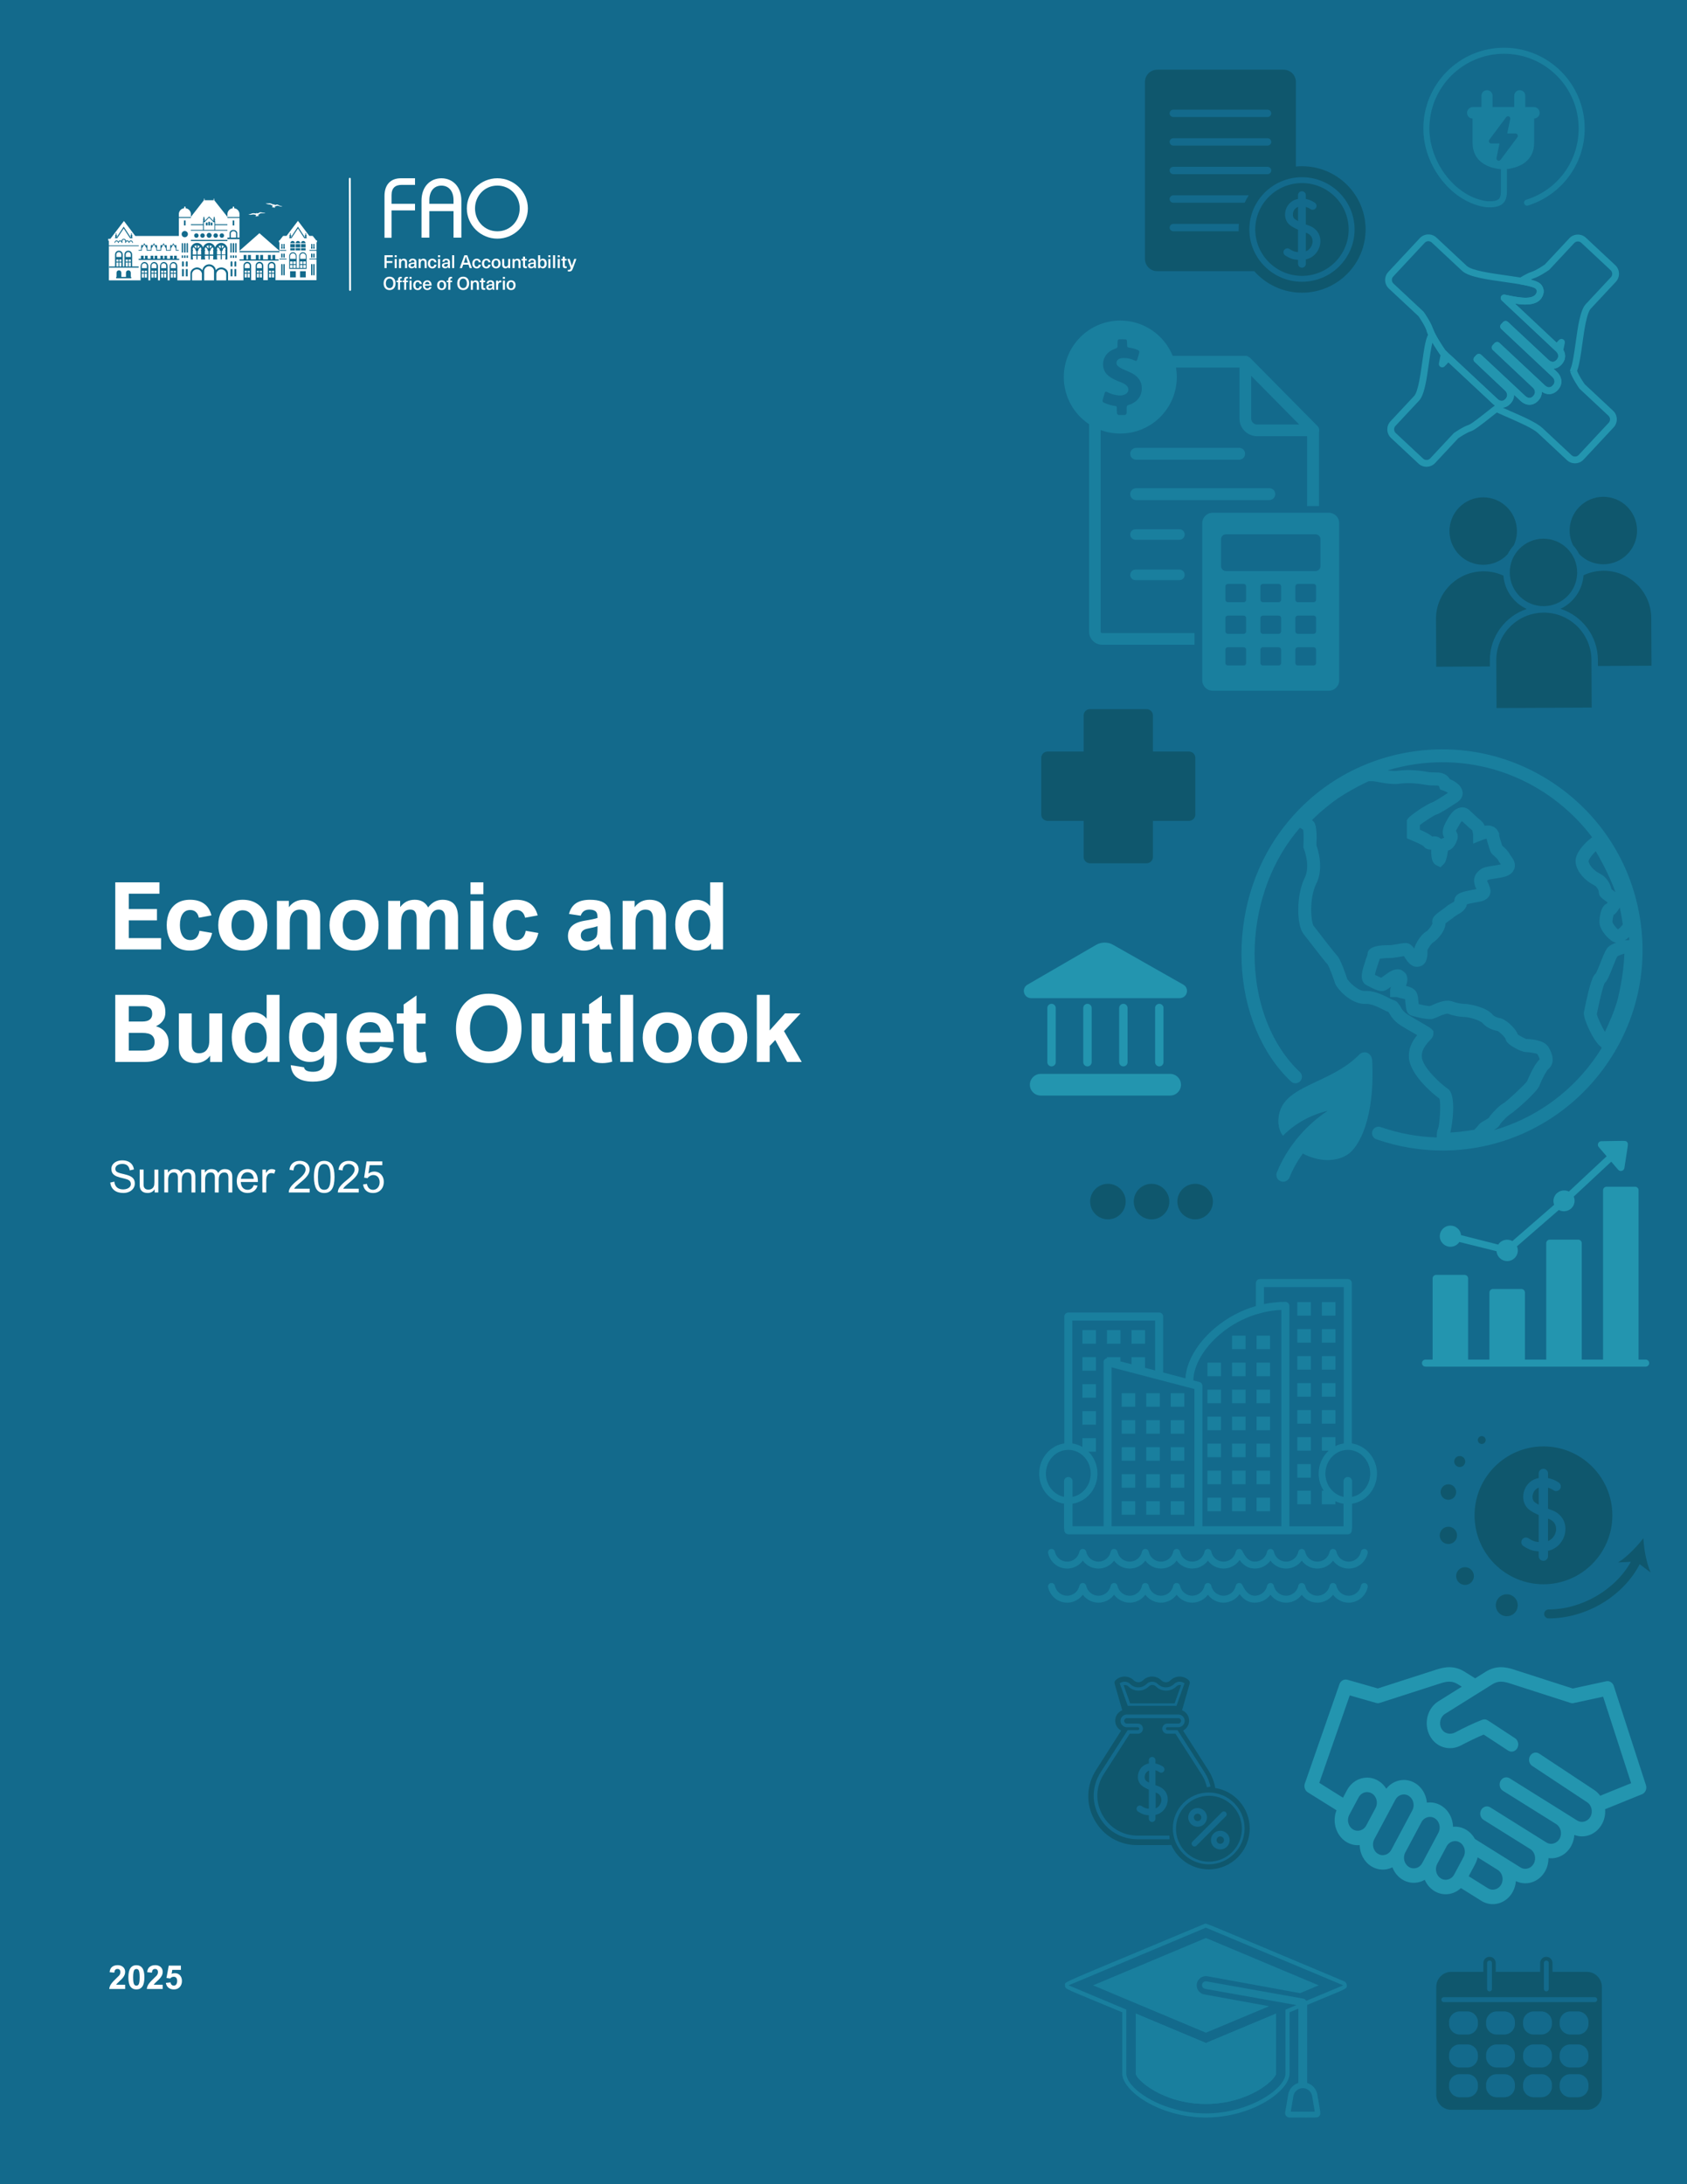 <?xml version="1.0" encoding="UTF-8"?>
<svg id="Layer_1" data-name="Layer 1" xmlns="http://www.w3.org/2000/svg" viewBox="0 0 1000 1294.12">
  <defs>
    <style>
      .cls-1 {
        fill: #0f576d;
      }

      .cls-2 {
        fill: #2395af;
      }

      .cls-3 {
        fill: #197f9e;
      }

      .cls-4 {
        fill: #fff;
      }

      .cls-5 {
        fill: #136a8c;
      }
    </style>
  </defs>
  <rect class="cls-5" width="1000" height="1294.12"/>
  <g>
    <g>
      <path class="cls-1" d="M656.74,722.46c-5.81,0-10.53-4.72-10.53-10.53s4.72-10.53,10.53-10.53,10.53,4.72,10.53,10.53-4.72,10.53-10.53,10.53Z"/>
      <path class="cls-1" d="M682.59,722.46c-5.81,0-10.53-4.72-10.53-10.53s4.72-10.53,10.53-10.53,10.53,4.72,10.53,10.53-4.72,10.53-10.53,10.53Z"/>
      <path class="cls-1" d="M708.44,722.46c-5.81,0-10.53-4.72-10.53-10.53s4.72-10.53,10.53-10.53,10.53,4.72,10.53,10.53-4.72,10.53-10.53,10.53Z"/>
    </g>
    <g>
      <path class="cls-1" d="M978.43,931.65c-2.5-5.61-3.95-13.87-4.31-20.27-3.9,5.1-9.73,11.12-14.95,14.36l7.54-.37c-9.16,16.51-29.12,28.22-48.73,28.22-1.46,0-2.65,1.19-2.65,2.65s1.19,2.65,2.65,2.65c22.26,0,44.12-13.1,53.99-32.1l6.47,4.87Z"/>
      <circle class="cls-1" cx="858.55" cy="909.7" r="5.13"/>
      <circle class="cls-1" cx="893.17" cy="951.1" r="6.5"/>
      <circle class="cls-1" cx="868.41" cy="933.8" r="5.26"/>
      <circle class="cls-1" cx="858.55" cy="884.03" r="4.6"/>
      <circle class="cls-1" cx="865.28" cy="865.94" r="3.26"/>
      <circle class="cls-1" cx="878.34" cy="853.21" r="2.33"/>
      <g>
        <path class="cls-1" d="M908.54,885.77c-.33,1.78.11,3.41,1.17,4.24.67.53,1.49,1.03,2.4,1.52v-10.1c-2.16.73-3.26,2.71-3.57,4.34Z"/>
        <path class="cls-1" d="M917.89,899.89c-.09-.03-.18-.06-.27-.1v13.3c2.7-1.11,4.3-3.61,4.7-5.97.21-1.26.52-5.49-4.43-7.24Z"/>
        <path class="cls-1" d="M914.91,856.98c-22.52,0-40.84,18.32-40.84,40.84s18.32,40.84,40.84,40.84,40.84-18.32,40.84-40.84-18.32-40.84-40.84-40.84ZM927.76,908.04c-.78,4.61-4.23,9.54-10.14,10.83v3.14c0,1.52-1.23,2.76-2.76,2.76s-2.76-1.23-2.76-2.76v-2.85c-3.14-.15-5.53-.81-9.07-3.12-1.28-.84-1.63-2.54-.8-3.82.83-1.28,2.54-1.63,3.82-.8,2.42,1.58,3.88,2.08,6.05,2.22v-16c-2.52-1.11-4.34-2.15-5.8-3.3-2.69-2.11-3.91-5.79-3.19-9.6.79-4.18,3.69-7.5,7.57-8.66.48-.14.95-.26,1.42-.35v-2.73c0-1.52,1.24-2.76,2.76-2.76s2.76,1.23,2.76,2.76v2.75c3.76.72,6.33,2.62,6.49,2.75,1.21.92,1.45,2.65.53,3.86-.92,1.21-2.64,1.45-3.85.54-.05-.04-1.3-.93-3.17-1.48v12.5c.71.27,1.41.52,2.1.77,5.89,2.08,9.05,7.32,8.03,13.35Z"/>
      </g>
    </g>
    <g>
      <path class="cls-1" d="M950.31,294.35c11.03-.05,20.03,8.86,20.09,19.89.05,11.03-8.86,20.03-19.89,20.09-5.5.03-10.6-2.12-14.41-6.04-1-1.94-2.25-3.73-3.72-5.31-1.27-2.68-1.94-5.54-1.96-8.54-.05-11.03,8.86-20.03,19.89-20.09Z"/>
      <path class="cls-1" d="M914.81,319.17c11.03-.05,20.03,8.86,20.09,19.89,0,.11,0,.23,0,.34-.01.13-.02.25,0,.38-.33,10.7-9.08,19.31-19.88,19.36-11.03.05-20.03-8.86-20.09-19.89-.05-11.03,8.86-20.03,19.89-20.09Z"/>
      <path class="cls-1" d="M859.2,314.76c-.05-11.03,8.86-20.03,19.89-20.09,11.03-.05,20.03,8.86,20.09,19.89.01,3-.6,5.86-1.87,8.55-1.47,1.61-2.71,3.42-3.7,5.38-3.8,3.94-8.87,6.13-14.32,6.15-11.03.05-20.03-8.86-20.09-19.89Z"/>
      <path class="cls-1" d="M851.35,395.02l-.14-28.2c-.07-15.38,12.23-27.97,27.54-28.32.19,0,.37.01.56.01.17,0,.33-.01.5-.01,3.97.05,7.79.91,11.36,2.56.7,8.79,6.17,16.24,13.82,19.75-12.75,4.28-21.93,16.37-21.86,30.53l.02,3.53-31.79.15Z"/>
      <path class="cls-1" d="M887.09,419.52l-.14-28.2c-.08-15.55,12.51-28.26,28.07-28.34,15.55-.08,28.26,12.51,28.34,28.07l.03,5.47s0,0,0,0,0,0,0,0l.11,22.72-56.41.27Z"/>
      <path class="cls-1" d="M947.21,394.58l-.02-3.56c-.07-14.16-9.37-26.16-22.16-30.31,7.61-3.59,13.01-11.08,13.63-19.87,3.71-1.75,7.69-2.66,11.83-2.68,0,0,0,0,0,0s0,0,0,0c15.55-.07,28.26,12.51,28.33,28.07l.14,28.2-31.76.15Z"/>
    </g>
    <path class="cls-1" d="M679.66,511.49h-33.54c-2.08,0-3.77-1.69-3.77-3.77v-21.36h-21.36c-2.08,0-3.77-1.69-3.77-3.77v-33.54c0-2.08,1.69-3.77,3.77-3.77h21.36v-21.36c0-2.08,1.69-3.77,3.77-3.77h33.54c2.08,0,3.77,1.69,3.77,3.77v21.36h21.36c2.08,0,3.77,1.69,3.77,3.77v33.54c0,2.08-1.69,3.77-3.77,3.77h-21.36v21.36c0,2.08-1.69,3.77-3.77,3.77Z"/>
    <path class="cls-1" d="M940.59,1168.3h-20.32v-5.25c0-2.02-1.64-3.66-3.66-3.66s-3.66,1.64-3.66,3.66v5.25h-26.34v-5.25c0-2.02-1.64-3.66-3.66-3.66s-3.66,1.64-3.66,3.66v5.25h-19.01c-4.92,0-8.92,4-8.92,8.92v63.91c0,4.92,4,8.92,8.92,8.92h80.33c4.92,0,8.92-4,8.92-8.92v-63.91c0-4.92-4-8.92-8.92-8.92ZM915.17,1163.05c0-.79.64-1.44,1.44-1.44s1.44.64,1.44,1.44v15.39c0,.79-.64,1.44-1.44,1.44s-1.44-.64-1.44-1.44v-15.39ZM881.5,1163.05c0-.79.64-1.44,1.44-1.44s1.44.64,1.44,1.44v15.39c0,.79-.64,1.44-1.44,1.44s-1.44-.64-1.44-1.44v-15.39ZM876.06,1236.34c0,3.46-2.81,6.27-6.27,6.27h-4.55c-3.46,0-6.27-2.81-6.27-6.27v-1.15c0-3.46,2.81-6.27,6.27-6.27h4.55c3.46,0,6.27,2.81,6.27,6.27v1.15ZM876.06,1218.72c0,3.46-2.81,6.27-6.27,6.27h-4.55c-3.46,0-6.27-2.81-6.27-6.27v-1.15c0-3.46,2.81-6.27,6.27-6.27h4.55c3.46,0,6.27,2.81,6.27,6.27v1.15ZM876.06,1199.17c0,3.46-2.81,6.27-6.27,6.27h-4.55c-3.46,0-6.27-2.81-6.27-6.27v-1.15c0-3.46,2.81-6.27,6.27-6.27h4.55c3.46,0,6.27,2.81,6.27,6.27v1.15ZM897.99,1236.34c0,3.46-2.81,6.27-6.27,6.27h-4.55c-3.46,0-6.27-2.81-6.27-6.27v-1.15c0-3.46,2.81-6.27,6.27-6.27h4.55c3.46,0,6.27,2.81,6.27,6.27v1.15ZM897.99,1218.72c0,3.46-2.81,6.27-6.27,6.27h-4.55c-3.46,0-6.27-2.81-6.27-6.27v-1.15c0-3.46,2.81-6.27,6.27-6.27h4.55c3.46,0,6.27,2.81,6.27,6.27v1.15ZM897.99,1199.17c0,3.46-2.81,6.27-6.27,6.27h-4.55c-3.46,0-6.27-2.81-6.27-6.27v-1.15c0-3.46,2.81-6.27,6.27-6.27h4.55c3.46,0,6.27,2.81,6.27,6.27v1.15ZM919.92,1236.34c0,3.46-2.81,6.27-6.27,6.27h-4.55c-3.46,0-6.27-2.81-6.27-6.27v-1.15c0-3.46,2.81-6.27,6.27-6.27h4.55c3.46,0,6.27,2.81,6.27,6.27v1.15ZM919.92,1218.72c0,3.46-2.81,6.27-6.27,6.27h-4.55c-3.46,0-6.27-2.81-6.27-6.27v-1.15c0-3.46,2.81-6.27,6.27-6.27h4.55c3.46,0,6.27,2.81,6.27,6.27v1.15ZM919.92,1199.17c0,3.46-2.81,6.27-6.27,6.27h-4.55c-3.46,0-6.27-2.81-6.27-6.27v-1.15c0-3.46,2.81-6.27,6.27-6.27h4.55c3.46,0,6.27,2.81,6.27,6.27v1.15ZM941.6,1236.34c0,3.46-2.81,6.27-6.27,6.27h-4.55c-3.46,0-6.27-2.81-6.27-6.27v-1.15c0-3.46,2.81-6.27,6.27-6.27h4.55c3.46,0,6.27,2.81,6.27,6.27v1.15ZM941.6,1218.72c0,3.46-2.81,6.27-6.27,6.27h-4.55c-3.46,0-6.27-2.81-6.27-6.27v-1.15c0-3.46,2.81-6.27,6.27-6.27h4.55c3.46,0,6.27,2.81,6.27,6.27v1.15ZM941.6,1199.17c0,3.46-2.81,6.27-6.27,6.27h-4.55c-3.46,0-6.27-2.81-6.27-6.27v-1.15c0-3.46,2.81-6.27,6.27-6.27h4.55c3.46,0,6.27,2.81,6.27,6.27v1.15ZM945.45,1186.2h-89.73c-.73,0-1.32-.64-1.32-1.44s.59-1.44,1.32-1.44h89.73c.73,0,1.32.64,1.32,1.44s-.59,1.44-1.32,1.44Z"/>
    <g>
      <path class="cls-1" d="M723.35,1088.04c-1.21,0-2.2.99-2.2,2.2s.98,2.2,2.2,2.2,2.19-.98,2.19-2.2-.98-2.2-2.19-2.2Z"/>
      <g>
        <path class="cls-1" d="M688.35,1067.24c.15-.89.36-3.88-3.13-5.12-.06-.02-.12-.04-.19-.07v9.41c1.91-.78,3.04-2.56,3.32-4.23Z"/>
        <path class="cls-1" d="M681.13,1049.07c-1.53.52-2.31,1.91-2.53,3.07-.24,1.26.08,2.41.83,3,.48.37,1.05.73,1.7,1.07v-7.14Z"/>
      </g>
      <path class="cls-1" d="M716.62,1063.98c-10.77,0-19.53,8.76-19.53,19.53s8.76,19.53,19.53,19.53,19.53-8.76,19.53-19.53-8.76-19.53-19.53-19.53ZM704.35,1076.79c0-3.06,2.49-5.55,5.55-5.55s5.55,2.49,5.55,5.55-2.49,5.55-5.55,5.55-5.55-2.49-5.55-5.55ZM709.24,1093.53c-.33.33-.76.49-1.19.49s-.86-.16-1.18-.49c-.66-.65-.66-1.72,0-2.37l17.4-17.4c.66-.66,1.72-.66,2.37,0,.66.66.66,1.72,0,2.37l-17.4,17.4ZM723.35,1095.79c-3.06,0-5.55-2.49-5.55-5.55s2.49-5.55,5.55-5.55,5.55,2.49,5.55,5.55-2.49,5.55-5.55,5.55Z"/>
      <path class="cls-1" d="M712.09,1076.79c0-1.21-.98-2.2-2.2-2.2s-2.2.98-2.2,2.2.98,2.2,2.2,2.2,2.2-.99,2.2-2.2Z"/>
      <path class="cls-1" d="M696.28,1009.2l3.84-10.78c-.98-.24-2.07.03-2.81.77h0c-3.34,3.34-8.78,3.34-12.13,0-1.16-1.16-3.02-1.16-4.16-.03-3.4,3.37-8.83,3.37-12.16.04-.75-.75-1.84-1.02-2.82-.78l3.85,10.78h26.39Z"/>
      <path class="cls-1" d="M720.36,1059.38l.02-.02c-.65-3.69-2.04-7.29-4.17-10.63l-14.91-23.38c2.11-1.11,3.56-3.33,3.56-5.87,0-2.79-1.73-5.18-4.17-6.16l4.52-15.79c.19-.68,0-1.41-.5-1.92-3-3-7.89-3-10.9,0-.72.72-1.67,1.11-2.69,1.11s-1.97-.39-2.7-1.12h0c-2.99-3-7.87-3.01-10.88-.03l-.06.06c-1.48,1.47-3.89,1.47-5.37-.01h-.01c-3-3.02-7.89-3.02-10.9-.01-.5.5-.69,1.24-.5,1.92l4.53,15.79c-2.45.98-4.18,3.37-4.18,6.16,0,2.55,1.45,4.76,3.56,5.87l-14.91,23.38c-5.77,9.04-6.13,20.06-.98,29.46,5.16,9.41,14.64,15.02,25.37,15.02h17.76c.83,0,1.65-.04,2.46-.1h0c3.76,8.52,12.28,14.48,22.2,14.48,13.41,0,24.27-10.87,24.27-24.27,0-12.09-8.84-22.08-20.4-23.94ZM663.73,997.32l.65-.36c1.81-.99,4.1-.67,5.56.79,2.67,2.67,7,2.68,9.67.03,1.88-1.87,4.85-1.85,6.66-.04,2.68,2.68,7.01,2.68,9.68.01,1.46-1.46,3.74-1.78,5.55-.79l.65.36-4.78,13.41h-28.85l-4.79-13.41ZM691.97,1027.23c-1.67,0-3.02-1.35-3.02-3.01s1.36-3.01,3.02-3.01h6.48c.9,0,1.64-.73,1.64-1.62s-.74-1.62-1.64-1.62h-30.44c-.91,0-1.65.73-1.65,1.62s.74,1.62,1.64,1.62h6.48c1.67,0,3.02,1.35,3.02,3.01s-1.36,3.01-3.02,3.01h-4.82l-15.39,23.95c-4.75,7.41-5.06,16.42-.81,24.11,4.25,7.7,12.07,12.3,20.92,12.3h17.69c.37,0,.73-.01,1.1-.03l.07,2.16c-.39.01-.78.03-1.17.03h-17.69c-9.64,0-18.17-5.01-22.81-13.41-4.64-8.4-4.31-18.24.88-26.32l16.03-24.95h6c.48,0,.86-.38.86-.85s-.39-.85-.86-.85h-6.48c-2.1,0-3.8-1.7-3.8-3.78s1.7-3.78,3.8-3.78h30.45c2.1,0,3.8,1.7,3.8,3.78s-1.7,3.78-3.8,3.78h-6.48c-.48,0-.86.38-.86.85s.39.85.86.85h6l16.03,24.95c1.69,2.64,2.89,5.49,3.55,8.48l-2.11.46c-.61-2.75-1.7-5.36-3.26-7.78l-15.39-23.95h-4.82ZM674.58,1073.34c-.9-.59-1.15-1.8-.56-2.7.59-.9,1.8-1.15,2.7-.56,1.71,1.12,2.74,1.47,4.28,1.57v-11.31c-1.78-.79-3.07-1.52-4.1-2.33-1.9-1.49-2.77-4.09-2.26-6.79.56-2.95,2.61-5.3,5.36-6.13.34-.1.67-.18,1-.25v-1.93c0-1.08.87-1.95,1.95-1.95s1.95.87,1.95,1.95v1.94c2.66.51,4.47,1.86,4.59,1.94.86.65,1.03,1.87.38,2.73-.65.86-1.87,1.03-2.72.38-.04-.03-.92-.66-2.24-1.05v8.84c.5.19,1,.37,1.49.54,4.17,1.47,6.4,5.18,5.68,9.44-.55,3.26-2.99,6.74-7.17,7.66v2.22c0,1.08-.87,1.95-1.95,1.95s-1.95-.87-1.95-1.95v-2.02c-2.22-.11-3.91-.57-6.41-2.21ZM716.49,1104.58c-11.73,0-21.27-9.54-21.27-21.27s9.54-21.27,21.27-21.27,21.27,9.54,21.27,21.27-9.54,21.27-21.27,21.27Z"/>
    </g>
    <g>
      <g>
        <path class="cls-1" d="M766.46,126.21c-.28,1.48.09,2.83.98,3.52.56.44,1.25.86,2.01,1.26v-8.39c-1.81.61-2.73,2.25-2.99,3.61Z"/>
        <path class="cls-1" d="M771.76,108.47c-15.26,0-27.68,12.33-27.68,27.49s12.42,27.49,27.68,27.49,27.68-12.33,27.68-27.49-12.42-27.49-27.68-27.49ZM782.54,144.71c-.65,3.83-3.54,7.93-8.48,9v2.61c0,1.27-1.03,2.29-2.31,2.29s-2.31-1.03-2.31-2.29v-2.37c-2.63-.13-4.63-.67-7.59-2.59-1.07-.69-1.37-2.11-.67-3.17.7-1.06,2.13-1.36,3.19-.66,2.03,1.32,3.24,1.73,5.06,1.84v-13.29c-2.11-.92-3.63-1.79-4.85-2.74-2.25-1.75-3.27-4.81-2.67-7.98.66-3.47,3.09-6.23,6.33-7.2.4-.12.8-.21,1.19-.29v-2.26c0-1.27,1.03-2.29,2.31-2.29s2.31,1.03,2.31,2.29v2.28c3.15.6,5.29,2.18,5.43,2.28,1.02.76,1.21,2.2.45,3.21-.77,1.01-2.21,1.21-3.22.45-.04-.03-1.09-.77-2.65-1.23v10.39c.59.22,1.18.43,1.76.63,4.93,1.73,7.57,6.08,6.72,11.09Z"/>
        <path class="cls-1" d="M774.28,137.94c-.08-.03-.15-.05-.22-.08v11.05c2.26-.92,3.6-3,3.93-4.96.18-1.04.43-4.56-3.71-6.01Z"/>
      </g>
      <path class="cls-1" d="M743.67,160.69h-.18c6.92,7.79,17.01,12.73,28.26,12.73,20.8,0,37.73-16.81,37.73-37.47s-16.92-37.47-37.73-37.47c-1.21,0-2.41.07-3.59.18v.17-50.29c0-4-3.28-7.25-7.3-7.25h-74.86c-4.03,0-7.3,3.25-7.3,7.25v104.88c0,4,3.28,7.25,7.3,7.25h57.67ZM695.5,64.98h55.86c1.21,0,2.19.98,2.19,2.18s-.98,2.18-2.19,2.18h-55.86c-1.21,0-2.19-.98-2.19-2.18s.98-2.18,2.19-2.18ZM695.5,81.9h55.86c1.21,0,2.19.98,2.19,2.18s-.98,2.18-2.19,2.18h-55.86c-1.21,0-2.19-.98-2.19-2.18s.98-2.18,2.19-2.18ZM695.5,98.82h55.86c1.21,0,2.19.98,2.19,2.18s-.98,2.18-2.19,2.18h-55.86c-1.21,0-2.19-.98-2.19-2.18s.98-2.18,2.19-2.18ZM695.5,115.74h44.72c-.91,1.39-1.73,2.85-2.44,4.36h-42.27c-1.21,0-2.19-.98-2.19-2.18s.98-2.18,2.19-2.18ZM734.2,132.66h.17c-.1,1.09-.15,2.19-.15,3.3,0,.36.02.71.03,1.06h-38.74c-1.21,0-2.19-.98-2.19-2.18s.98-2.18,2.19-2.18h38.7M771.76,166.94c-17.2,0-31.19-13.9-31.19-30.97s13.99-30.97,31.19-30.97,31.19,13.9,31.19,30.97-13.99,30.97-31.19,30.97Z"/>
    </g>
  </g>
  <g>
    <path class="cls-4" d="M76.33,529.5v9.09h16.71v6.73h-16.71v10.5h19.15v6.73h-27.15v-39.77h26.2v6.73h-18.2Z"/>
    <path class="cls-4" d="M112.74,539.18c-1.97,0-3.48.79-4.53,2.37s-1.57,3.78-1.57,6.61c0,2.64.52,4.77,1.57,6.39,1.05,1.62,2.6,2.43,4.67,2.43,1.43,0,2.61-.47,3.54-1.42.93-.95,1.54-2.31,1.83-4.08l7.49,1.3c-.8,3.54-2.29,6.17-4.49,7.88s-5.11,2.56-8.75,2.56c-2.95,0-5.45-.66-7.5-1.97-2.05-1.31-3.59-3.1-4.62-5.37-1.03-2.27-1.55-4.85-1.55-7.74s.53-5.61,1.6-7.87c1.07-2.26,2.64-4.02,4.72-5.28,2.08-1.26,4.59-1.89,7.54-1.89,3.29,0,6.02.76,8.19,2.28,2.17,1.52,3.65,3.85,4.45,7l-7.46,1.36c-.31-1.48-.9-2.61-1.78-3.39-.88-.78-1.99-1.17-3.35-1.17Z"/>
    <path class="cls-4" d="M129.39,547.97c0-2.82.58-5.36,1.74-7.62s2.83-4.03,5.02-5.32c2.19-1.28,4.77-1.93,7.73-1.93s5.63.65,7.84,1.94c2.21,1.29,3.88,3.07,5.03,5.32,1.15,2.25,1.72,4.81,1.72,7.66s-.58,5.59-1.74,7.88c-1.16,2.29-2.83,4.08-5.02,5.37-2.19,1.29-4.78,1.94-7.79,1.94s-5.6-.65-7.79-1.94c-2.19-1.29-3.86-3.09-5.02-5.38-1.16-2.3-1.74-4.94-1.74-7.92ZM143.85,539.32c-1.27,0-2.4.35-3.4,1.06-1,.71-1.79,1.73-2.37,3.07-.58,1.34-.87,2.91-.87,4.72s.27,3.35.81,4.68c.54,1.33,1.32,2.35,2.32,3.07,1,.71,2.18,1.07,3.54,1.07s2.54-.35,3.57-1.06c1.02-.71,1.81-1.73,2.37-3.06s.84-2.92.84-4.75-.27-3.29-.81-4.61c-.54-1.32-1.33-2.35-2.35-3.08-1.02-.73-2.24-1.1-3.65-1.1Z"/>
    <path class="cls-4" d="M182.18,544.55c0-1.84-.34-3.24-1.03-4.19-.69-.95-1.84-1.42-3.45-1.42-1.75,0-3.19.63-4.3,1.89-1.11,1.26-1.66,3.18-1.64,5.76v15.95h-7.62v-28.78h7.11v3.77c1.03-1.45,2.3-2.55,3.8-3.3,1.5-.75,3.16-1.13,4.96-1.13,3.16,0,5.59.85,7.27,2.54,1.68,1.69,2.52,4.06,2.52,7.12v19.78h-7.62v-17.98Z"/>
    <path class="cls-4" d="M195.34,547.97c0-2.82.58-5.36,1.74-7.62s2.83-4.03,5.02-5.32c2.19-1.28,4.77-1.93,7.73-1.93s5.63.65,7.84,1.94c2.21,1.29,3.88,3.07,5.03,5.32,1.15,2.25,1.72,4.81,1.72,7.66s-.58,5.59-1.74,7.88c-1.16,2.29-2.83,4.08-5.02,5.37-2.19,1.29-4.78,1.94-7.79,1.94s-5.6-.65-7.79-1.94c-2.19-1.29-3.86-3.09-5.02-5.38-1.16-2.3-1.74-4.94-1.74-7.92ZM209.79,539.32c-1.27,0-2.4.35-3.4,1.06-1,.71-1.79,1.73-2.37,3.07-.58,1.34-.87,2.91-.87,4.72s.27,3.35.81,4.68c.54,1.33,1.32,2.35,2.32,3.07,1,.71,2.18,1.07,3.54,1.07s2.54-.35,3.57-1.06c1.02-.71,1.81-1.73,2.37-3.06s.84-2.92.84-4.75-.27-3.29-.81-4.61c-.54-1.32-1.33-2.35-2.35-3.08-1.02-.73-2.24-1.1-3.65-1.1Z"/>
    <path class="cls-4" d="M262.31,533.1c3,0,5.29.85,6.85,2.56,1.56,1.71,2.35,4.42,2.35,8.12v18.74h-7.62v-18.61c0-1.59-.32-2.82-.95-3.69-.63-.87-1.6-1.3-2.9-1.3-1.09,0-2.03.31-2.85.94-.81.62-1.45,1.52-1.9,2.7-.45,1.18-.68,2.59-.68,4.23v15.73h-7.62v-18.2c0-1.7-.28-3.02-.84-3.97-.56-.95-1.53-1.42-2.9-1.42-3.69,0-5.53,2.62-5.53,7.87v15.73h-7.62v-28.78h7.11v3.66h.05c1.1-1.45,2.35-2.53,3.74-3.24,1.39-.71,3.02-1.07,4.88-1.07,3.62,0,6.25,1.51,7.89,4.53,1.21-1.54,2.53-2.68,3.95-3.42,1.42-.74,2.95-1.11,4.6-1.11Z"/>
    <path class="cls-4" d="M278.91,529.82v-7.05h7.62v7.05h-7.62ZM278.91,562.54v-28.78h7.62v28.78h-7.62Z"/>
    <path class="cls-4" d="M306.12,539.18c-1.97,0-3.48.79-4.53,2.37s-1.57,3.78-1.57,6.61c0,2.64.52,4.77,1.57,6.39,1.05,1.62,2.6,2.43,4.67,2.43,1.43,0,2.61-.47,3.54-1.42.93-.95,1.54-2.31,1.83-4.08l7.49,1.3c-.8,3.54-2.29,6.17-4.49,7.88s-5.11,2.56-8.75,2.56c-2.95,0-5.45-.66-7.5-1.97-2.05-1.31-3.59-3.1-4.62-5.37-1.03-2.27-1.55-4.85-1.55-7.74s.53-5.61,1.6-7.87c1.07-2.26,2.64-4.02,4.72-5.28,2.08-1.26,4.59-1.89,7.54-1.89,3.29,0,6.02.76,8.19,2.28,2.17,1.52,3.65,3.85,4.45,7l-7.46,1.36c-.31-1.48-.9-2.61-1.78-3.39-.88-.78-1.99-1.17-3.35-1.17Z"/>
    <path class="cls-4" d="M363.49,562.54h-7.51c-.38-.83-.69-1.89-.92-3.17-2.55,2.57-5.53,3.85-8.95,3.85-1.88,0-3.54-.36-4.96-1.08-1.43-.72-2.53-1.74-3.31-3.05-.78-1.31-1.17-2.81-1.17-4.49,0-2.55.83-4.58,2.5-6.08,1.66-1.5,4.23-2.52,7.7-3.07s5.91-1.07,7.32-1.57v-.54c0-1.68-.41-2.83-1.23-3.46-.82-.62-2.04-.94-3.65-.94-1.27,0-2.32.29-3.17.87-.85.58-1.49,1.49-1.93,2.74l-6.94-1.06c.76-2.89,2.17-5.01,4.23-6.36,2.06-1.35,4.82-2.02,8.27-2.02,2.8,0,5.09.36,6.85,1.07s3.07,1.85,3.92,3.4c.85,1.56,1.27,3.59,1.27,6.1v11.75c0,1.38.1,2.52.3,3.45.2.92.66,2.14,1.38,3.66ZM348.36,550.19c-2.71.54-4.07,1.86-4.07,3.96,0,1.18.33,2.08,1,2.71.67.63,1.63.95,2.88.95s2.4-.32,3.45-.95c.72-.43,1.26-.89,1.61-1.37.35-.48.6-1.13.75-1.94.14-.81.22-1.95.22-3.42v-1.38c-1.34.49-3.28.97-5.83,1.44Z"/>
    <path class="cls-4" d="M387.12,544.55c0-1.84-.34-3.24-1.03-4.19-.69-.95-1.84-1.42-3.45-1.42-1.75,0-3.19.63-4.3,1.89-1.11,1.26-1.66,3.18-1.64,5.76v15.95h-7.62v-28.78h7.11v3.77c1.03-1.45,2.3-2.55,3.8-3.3,1.5-.75,3.16-1.13,4.96-1.13,3.16,0,5.59.85,7.27,2.54,1.68,1.69,2.52,4.06,2.52,7.12v19.78h-7.62v-17.98Z"/>
    <path class="cls-4" d="M428.6,562.54h-7.11v-3.5h-.11c-1.08,1.45-2.34,2.51-3.76,3.17-1.42.67-3.04,1-4.87,1-2.41,0-4.55-.62-6.44-1.87-1.89-1.25-3.37-3.03-4.44-5.34-1.07-2.31-1.6-5.03-1.6-8.14,0-2.93.52-5.51,1.55-7.74,1.03-2.23,2.49-3.96,4.37-5.18s4.05-1.83,6.51-1.83c1.68,0,3.22.32,4.63.96,1.4.64,2.59,1.56,3.57,2.75h.08v-14.05h7.62v39.77ZM414.6,539.18c-2.06,0-3.66.81-4.8,2.43-1.14,1.62-1.71,3.83-1.71,6.63,0,1.88.26,3.49.77,4.81.52,1.33,1.25,2.34,2.2,3.04.95.7,2.07,1.04,3.35,1.04,2.15,0,3.79-.78,4.92-2.33,1.13-1.56,1.7-3.79,1.7-6.7,0-1.77-.27-3.33-.81-4.68-.54-1.35-1.3-2.39-2.28-3.13-.98-.74-2.09-1.11-3.34-1.11Z"/>
    <path class="cls-4" d="M98.03,599.82c0,1.99-.51,3.67-1.52,5.03-1.01,1.37-2.38,2.43-4.1,3.19,2.44.71,4.31,1.9,5.6,3.59s1.94,3.69,1.94,6.01c0,4-1.35,6.92-4.06,8.78-2.7,1.85-6.05,2.78-10.05,2.78h-17.52v-39.77h17.58c3.62,0,6.54.82,8.78,2.45,2.23,1.64,3.35,4.28,3.35,7.93ZM90.22,600.72c0-1.79-.56-3-1.67-3.62s-2.54-.94-4.27-.94h-7.95v9.09h8.06c1.92,0,3.37-.38,4.35-1.14.99-.76,1.48-1.89,1.48-3.39ZM91.66,617.4c0-1.74-.56-3.07-1.67-4.01-1.11-.94-3.02-1.41-5.71-1.41h-7.95v10.5h8.14c1.28,0,2.45-.11,3.49-.34,1.04-.23,1.92-.71,2.63-1.46.71-.75,1.07-1.84,1.07-3.27Z"/>
    <path class="cls-4" d="M118.16,624.05c.94,0,1.86-.22,2.75-.66.9-.44,1.65-1.23,2.25-2.37.61-1.14.91-2.67.91-4.58v-16h7.62v28.78h-7.11v-3.77c-1.01,1.43-2.27,2.53-3.78,3.3s-3.16,1.15-4.95,1.15c-3.2,0-5.64-.85-7.31-2.55s-2.51-4.09-2.51-7.16v-19.75h7.62v17.98c0,1.92.36,3.34,1.08,4.26.72.92,1.86,1.38,3.42,1.38Z"/>
    <path class="cls-4" d="M165.69,629.2h-7.11v-3.5h-.11c-1.08,1.45-2.34,2.51-3.76,3.17-1.42.67-3.04,1-4.87,1-2.41,0-4.55-.62-6.44-1.87-1.89-1.25-3.37-3.03-4.44-5.34-1.07-2.31-1.6-5.03-1.6-8.14,0-2.93.52-5.51,1.55-7.74,1.03-2.23,2.49-3.96,4.37-5.18s4.05-1.83,6.51-1.83c1.68,0,3.22.32,4.63.96,1.4.64,2.59,1.56,3.57,2.75h.08v-14.05h7.62v39.77ZM151.69,605.85c-2.06,0-3.66.81-4.8,2.43-1.14,1.62-1.71,3.83-1.71,6.63,0,1.88.26,3.49.77,4.81.52,1.33,1.25,2.34,2.2,3.04.95.7,2.07,1.04,3.35,1.04,2.15,0,3.79-.78,4.92-2.33,1.13-1.56,1.7-3.79,1.7-6.7,0-1.77-.27-3.33-.81-4.68-.54-1.35-1.3-2.39-2.28-3.13-.98-.74-2.09-1.11-3.34-1.11Z"/>
    <path class="cls-4" d="M199.68,600.42v26.15c0,3.42-.51,6.18-1.52,8.27-1.01,2.1-2.56,3.63-4.65,4.58s-4.79,1.44-8.1,1.44c-8.12,0-12.48-3.26-13.08-9.77l7.89,1.27c.18.92.7,1.6,1.56,2.02.86.42,2.17.64,3.92.64,2.08,0,3.68-.53,4.79-1.6,1.11-1.07,1.67-2.78,1.67-5.13v-3.01h-.11c-.76,1.14-1.89,2.08-3.39,2.81s-3.16,1.1-4.96,1.1c-2.42,0-4.57-.62-6.44-1.86-1.87-1.24-3.32-2.97-4.35-5.18-1.03-2.21-1.55-4.73-1.55-7.55,0-3.11.5-5.78,1.49-8,.99-2.22,2.42-3.92,4.27-5.09,1.85-1.17,4.03-1.75,6.52-1.75,1.92,0,3.63.36,5.15,1.07s2.74,1.74,3.66,3.08h.11v-3.5h7.11ZM185.33,605.85c-1.3,0-2.41.35-3.34,1.04s-1.62,1.68-2.1,2.94c-.48,1.27-.72,2.73-.72,4.39,0,1.77.25,3.35.76,4.73.51,1.38,1.23,2.46,2.18,3.24.95.78,2.07,1.17,3.35,1.17s2.48-.38,3.49-1.14c1-.76,1.78-1.82,2.33-3.17s.83-2.92.83-4.69c0-1.63-.28-3.09-.83-4.38s-1.34-2.31-2.36-3.04c-1.02-.73-2.22-1.1-3.59-1.1Z"/>
    <path class="cls-4" d="M219.21,624.05c1.61,0,2.93-.37,3.97-1.1,1.04-.73,1.76-1.7,2.16-2.92l7.6,1.19c-1.01,2.8-2.66,4.95-4.94,6.43-2.28,1.48-5.07,2.22-8.38,2.22-3.11,0-5.73-.62-7.87-1.84-2.13-1.23-3.73-2.96-4.8-5.19-1.07-2.23-1.6-4.85-1.6-7.85,0-2.77.56-5.31,1.67-7.62,1.11-2.31,2.73-4.16,4.87-5.53,2.13-1.37,4.67-2.06,7.62-2.06s5.24.59,7.31,1.78c2.07,1.18,3.68,2.92,4.81,5.21,1.14,2.29,1.71,5.05,1.71,8.29v2.33h-20.24c.18,2.13.8,3.78,1.87,4.94,1.07,1.16,2.48,1.74,4.23,1.74ZM213.13,611.81h12.61c-.18-2.01-.81-3.54-1.9-4.61-1.08-1.07-2.52-1.6-4.31-1.6s-3.14.55-4.31,1.64c-1.18,1.09-1.87,2.62-2.09,4.57Z"/>
    <path class="cls-4" d="M252.28,600.42v6.05h-5.37v14.02c0,.83.06,1.46.18,1.89.12.42.33.72.62.9.3.17.75.26,1.34.26.94,0,1.94-.14,3.01-.43l.95,5.89c-.83.27-1.75.49-2.77.65-1.01.16-2.03.24-3.07.24-2.03,0-3.61-.28-4.75-.84-1.14-.56-1.95-1.48-2.43-2.75-.48-1.27-.72-3.03-.72-5.28v-14.54h-4.07v-6.05h4.07v-5.26l7.62-5.4v10.66h5.37Z"/>
    <path class="cls-4" d="M270.29,609.54c0-4.2.79-7.85,2.37-10.97,1.58-3.12,3.84-5.53,6.77-7.24s6.35-2.56,10.25-2.56,7.35.85,10.28,2.55c2.93,1.7,5.19,4.11,6.78,7.22,1.59,3.11,2.39,6.73,2.39,10.85s-.78,7.57-2.35,10.67c-1.56,3.1-3.8,5.52-6.71,7.24-2.91,1.73-6.34,2.59-10.28,2.59s-7.39-.85-10.33-2.56c-2.95-1.71-5.21-4.1-6.8-7.19-1.58-3.08-2.37-6.61-2.37-10.59ZM289.68,595.65c-2.28,0-4.25.58-5.93,1.75s-2.95,2.78-3.84,4.84c-.89,2.06-1.33,4.42-1.33,7.08s.43,5.02,1.3,7.08c.87,2.06,2.14,3.68,3.82,4.84,1.68,1.17,3.69,1.75,6.02,1.75s4.28-.58,5.95-1.74c1.67-1.16,2.95-2.78,3.82-4.86.88-2.08,1.32-4.48,1.32-7.19s-.44-4.93-1.32-6.99c-.88-2.05-2.15-3.66-3.82-4.83-1.67-1.17-3.68-1.75-6.01-1.75Z"/>
    <path class="cls-4" d="M327.28,624.05c.94,0,1.86-.22,2.75-.66.9-.44,1.65-1.23,2.25-2.37.61-1.14.91-2.67.91-4.58v-16h7.62v28.78h-7.11v-3.77c-1.01,1.43-2.27,2.53-3.78,3.3s-3.16,1.15-4.95,1.15c-3.2,0-5.64-.85-7.31-2.55s-2.51-4.09-2.51-7.16v-19.75h7.62v17.98c0,1.92.36,3.34,1.08,4.26.72.92,1.86,1.38,3.42,1.38Z"/>
    <path class="cls-4" d="M362.19,600.42v6.05h-5.37v14.02c0,.83.06,1.46.18,1.89.12.42.33.72.62.9.3.17.75.26,1.34.26.94,0,1.94-.14,3.01-.43l.95,5.89c-.83.27-1.75.49-2.77.65-1.01.16-2.03.24-3.07.24-2.03,0-3.61-.28-4.75-.84-1.14-.56-1.95-1.48-2.43-2.75-.48-1.27-.72-3.03-.72-5.28v-14.54h-4.07v-6.05h4.07v-5.26l7.62-5.4v10.66h5.37Z"/>
    <path class="cls-4" d="M367.7,629.2v-39.77h7.62v39.77h-7.62Z"/>
    <path class="cls-4" d="M380.99,614.64c0-2.82.58-5.36,1.74-7.62s2.83-4.03,5.02-5.32c2.19-1.28,4.77-1.93,7.73-1.93s5.63.65,7.84,1.94c2.21,1.29,3.88,3.07,5.03,5.32,1.15,2.25,1.72,4.81,1.72,7.66s-.58,5.59-1.74,7.88c-1.16,2.29-2.83,4.08-5.02,5.37-2.19,1.29-4.78,1.94-7.79,1.94s-5.6-.65-7.79-1.94c-2.19-1.29-3.86-3.09-5.02-5.38-1.16-2.3-1.74-4.94-1.74-7.92ZM395.45,605.98c-1.27,0-2.4.35-3.4,1.06-1,.71-1.79,1.73-2.37,3.07-.58,1.34-.87,2.91-.87,4.72s.27,3.35.81,4.68c.54,1.33,1.32,2.35,2.32,3.07,1,.71,2.18,1.07,3.54,1.07s2.54-.35,3.57-1.06c1.02-.71,1.81-1.73,2.37-3.06s.84-2.92.84-4.75-.27-3.29-.81-4.61c-.54-1.32-1.33-2.35-2.35-3.08-1.02-.73-2.24-1.1-3.65-1.1Z"/>
    <path class="cls-4" d="M413.87,614.64c0-2.82.58-5.36,1.74-7.62s2.83-4.03,5.02-5.32c2.19-1.28,4.77-1.93,7.73-1.93s5.63.65,7.84,1.94c2.21,1.29,3.88,3.07,5.03,5.32,1.15,2.25,1.72,4.81,1.72,7.66s-.58,5.59-1.74,7.88c-1.16,2.29-2.83,4.08-5.02,5.37-2.19,1.29-4.78,1.94-7.79,1.94s-5.6-.65-7.79-1.94c-2.19-1.29-3.86-3.09-5.02-5.38-1.16-2.3-1.74-4.94-1.74-7.92ZM428.33,605.98c-1.27,0-2.4.35-3.4,1.06-1,.71-1.79,1.73-2.37,3.07-.58,1.34-.87,2.91-.87,4.72s.27,3.35.81,4.68c.54,1.33,1.32,2.35,2.32,3.07,1,.71,2.18,1.07,3.54,1.07s2.54-.35,3.57-1.06c1.02-.71,1.81-1.73,2.37-3.06s.84-2.92.84-4.75-.27-3.29-.81-4.61c-.54-1.32-1.33-2.35-2.35-3.08-1.02-.73-2.24-1.1-3.65-1.1Z"/>
    <path class="cls-4" d="M465.33,600.42h9.25l-9.85,10.5,10.5,18.28h-8.63l-7.05-12.99-3.31,3.5v9.49h-7.62v-39.77h7.62v21.1l9.09-10.12Z"/>
  </g>
  <g>
    <path class="cls-4" d="M64.75,1178.47c.12-1.11.5-2.12,1.16-3.03.41-.57.87-1.12,1.37-1.65.51-.53,1.14-1.16,1.9-1.89.43-.41.84-.81,1.23-1.2.63-.64.95-1.38.95-2.24,0-.59-.15-1.05-.45-1.38s-.71-.49-1.25-.49c-.61,0-1.06.18-1.36.54s-.48.9-.54,1.63v.02l-2.78-.27c.12-1.41.6-2.46,1.45-3.14s1.95-1.02,3.31-1.02c.91,0,1.7.17,2.37.52s1.19.82,1.54,1.42c.35.6.53,1.26.53,2,0,.61-.1,1.19-.31,1.74-.21.55-.54,1.12-1.01,1.72-.47.59-1.09,1.24-1.88,1.94-1.17,1.05-1.89,1.81-2.15,2.26h5.35v2.51h-9.43Z"/>
    <path class="cls-4" d="M76.09,1171.53c0-2.44.4-4.25,1.21-5.41s1.98-1.75,3.53-1.75,2.81.59,3.59,1.77c.79,1.18,1.18,2.98,1.18,5.4s-.41,4.32-1.23,5.46c-.82,1.14-1.99,1.71-3.52,1.71s-2.73-.57-3.54-1.7-1.22-2.96-1.22-5.48ZM78.92,1171.74c0,1.17.07,2.11.2,2.8.13.69.34,1.18.62,1.48.28.3.64.45,1.1.45.48,0,.86-.16,1.14-.47.28-.32.48-.83.61-1.54.13-.71.19-1.68.19-2.91s-.06-2.27-.19-2.98c-.13-.71-.33-1.22-.6-1.51-.27-.3-.64-.45-1.1-.45s-.84.14-1.12.41c-.28.27-.49.78-.64,1.52-.14.74-.22,1.81-.22,3.21Z"/>
    <path class="cls-4" d="M87.02,1178.47c.12-1.11.5-2.12,1.16-3.03.41-.57.87-1.12,1.37-1.65.51-.53,1.14-1.16,1.9-1.89.43-.41.84-.81,1.23-1.2.63-.64.95-1.38.95-2.24,0-.59-.15-1.05-.45-1.38s-.71-.49-1.25-.49c-.61,0-1.06.18-1.36.54s-.48.9-.54,1.63v.02l-2.78-.27c.12-1.41.6-2.46,1.45-3.14s1.95-1.02,3.31-1.02c.91,0,1.7.17,2.37.52s1.19.82,1.54,1.42c.35.6.53,1.26.53,2,0,.61-.1,1.19-.31,1.74-.21.55-.54,1.12-1.01,1.72-.47.59-1.09,1.24-1.88,1.94-1.17,1.05-1.89,1.81-2.15,2.26h5.35v2.51h-9.43Z"/>
    <path class="cls-4" d="M102.13,1167.14l-.41,2.39c.54-.3,1.16-.45,1.86-.45.88,0,1.64.2,2.29.61.64.41,1.13.96,1.47,1.67.34.71.5,1.5.5,2.4s-.19,1.71-.56,2.46c-.37.76-.92,1.36-1.64,1.81-.72.45-1.59.68-2.61.68-.84,0-1.59-.15-2.26-.46-.67-.31-1.22-.76-1.64-1.34-.42-.58-.69-1.28-.81-2.08l2.76-.27c.08.59.29,1.06.65,1.4.35.34.8.51,1.34.51.39,0,.73-.11,1.02-.33.29-.22.52-.53.68-.95.16-.42.24-.9.24-1.46,0-.82-.17-1.45-.52-1.87-.35-.42-.85-.64-1.51-.64-.85,0-1.54.34-2.08,1.02h0s-2.23-.31-2.23-.31l1.37-7.31h7.18v2.51h-5.08Z"/>
  </g>
  <g>
    <path class="cls-4" d="M207.52,172.32c-.31,0-.55-.25-.55-.55l-.17-65.87c0-.31.25-.55.55-.55s.55.25.55.55l.17,65.87c0,.31-.25.55-.55.55Z"/>
    <g>
      <g>
        <path class="cls-4" d="M227.92,140.88v-24.8c0-6.63,3.6-10.45,9.65-10.45h8.44v3.91h-7.82c-3.87,0-6.09,1.78-6.09,6.09v5.12h13.91v3.91h-13.91v16.21h-4.18Z"/>
        <path class="cls-4" d="M261.67,105.63c-6.72,0-11.81,5.03-11.81,13.24v21.93h4.65v-15.71h14.33v15.71h4.64v-21.93c0-8.19-5.09-13.24-11.81-13.24ZM268.83,120.74h-14.32v-2.17c0-5.44,2.91-8.59,7.16-8.59s7.16,3.16,7.16,8.59v2.17Z"/>
        <path class="cls-4" d="M294.82,105.62c9.78,0,18.08,7.9,18.08,17.89s-8.3,17.89-18.08,17.89-18.09-7.9-18.09-17.89c0-9.98,8.31-17.89,18.09-17.89ZM294.82,137.04c7.66,0,13.24-6.17,13.24-13.54s-5.58-13.54-13.24-13.54-13.24,6.17-13.24,13.54c0,7.37,5.59,13.54,13.24,13.54Z"/>
      </g>
      <g>
        <path class="cls-4" d="M229.19,152.35v2.34h3.39v1.1h-3.39v3.06h-1.28v-7.62h4.93v1.11h-3.65Z"/>
        <path class="cls-4" d="M233.94,152.4v-1.17h1.22v1.17h-1.22ZM233.94,158.85v-5.44h1.22v5.44h-1.22Z"/>
        <path class="cls-4" d="M241.3,155.52v3.33h-1.22v-3.22c0-.97-.42-1.36-1.1-1.36s-1.24.52-1.24,1.56v3.02h-1.22v-5.44h1.16v.71h.02c.34-.49.91-.84,1.63-.84,1.23,0,1.98.75,1.98,2.24Z"/>
        <path class="cls-4" d="M246.86,155.39v2.03c0,.64.05,1.09.14,1.43h-1.1c-.05-.24-.08-.5-.08-.76h-.02c-.4.58-1.01.88-1.83.88-1.13,0-1.84-.69-1.84-1.62s.52-1.47,2.09-1.71c.44-.08,1.08-.14,1.47-.16v-.21c0-.8-.44-1.12-1.06-1.12-.67,0-1.04.37-1.07.95h-1.2c.05-1.03.8-1.84,2.27-1.84s2.24.71,2.24,2.13ZM245.68,156.27c-.36.02-.89.07-1.25.14-.78.13-1.07.36-1.07.86s.34.8.96.8c.37,0,.74-.12.98-.36.29-.3.37-.59.37-1.17v-.27Z"/>
        <path class="cls-4" d="M252.93,155.52v3.33h-1.22v-3.22c0-.97-.42-1.36-1.1-1.36s-1.24.52-1.24,1.56v3.02h-1.22v-5.44h1.16v.71h.02c.34-.49.91-.84,1.63-.84,1.23,0,1.98.75,1.98,2.24Z"/>
        <path class="cls-4" d="M258.73,155.39h-1.27c-.05-.71-.51-1.17-1.18-1.17-.86,0-1.36.73-1.36,1.92s.5,1.92,1.36,1.92c.66,0,1.11-.52,1.17-1.26h1.28c-.11,1.32-1.05,2.23-2.45,2.23-1.61,0-2.64-1.11-2.64-2.88s1.04-2.88,2.64-2.88c1.39,0,2.34.89,2.45,2.13Z"/>
        <path class="cls-4" d="M259.66,152.4v-1.17h1.22v1.17h-1.22ZM259.66,158.85v-5.44h1.22v5.44h-1.22Z"/>
        <path class="cls-4" d="M266.71,155.39v2.03c0,.64.05,1.09.14,1.43h-1.1c-.05-.24-.08-.5-.08-.76h-.02c-.4.58-1.01.88-1.83.88-1.13,0-1.84-.69-1.84-1.62s.52-1.47,2.09-1.71c.44-.08,1.08-.14,1.47-.16v-.21c0-.8-.44-1.12-1.06-1.12-.67,0-1.04.37-1.07.95h-1.2c.05-1.03.8-1.84,2.27-1.84s2.24.71,2.24,2.13ZM265.53,156.27c-.36.02-.89.07-1.25.14-.78.13-1.07.36-1.07.86s.34.8.96.8c.37,0,.74-.12.98-.36.29-.3.37-.59.37-1.17v-.27Z"/>
        <path class="cls-4" d="M268,158.85v-7.62h1.22v7.62h-1.22Z"/>
        <path class="cls-4" d="M274.56,156.79l-.71,2.07h-1.35l2.77-7.62h1.72l2.77,7.62h-1.35l-.71-2.07h-3.16ZM277.12,155.08c-.34-1.02-.67-2.01-.98-3.03h-.02c-.31,1.02-.62,2.01-.97,3.03l-.2.6h2.39l-.2-.6Z"/>
        <path class="cls-4" d="M285.04,155.39h-1.27c-.05-.71-.51-1.17-1.18-1.17-.86,0-1.36.73-1.36,1.92s.5,1.92,1.36,1.92c.66,0,1.11-.52,1.17-1.26h1.28c-.11,1.32-1.05,2.23-2.45,2.23-1.61,0-2.64-1.11-2.64-2.88s1.04-2.88,2.64-2.88c1.39,0,2.34.89,2.45,2.13Z"/>
        <path class="cls-4" d="M290.76,155.39h-1.27c-.05-.71-.51-1.17-1.18-1.17-.86,0-1.36.73-1.36,1.92s.5,1.92,1.36,1.92c.66,0,1.11-.52,1.17-1.26h1.28c-.11,1.32-1.05,2.23-2.45,2.23-1.61,0-2.64-1.11-2.64-2.88s1.04-2.88,2.64-2.88c1.39,0,2.34.89,2.45,2.13Z"/>
        <path class="cls-4" d="M296.74,156.13c0,1.77-1.03,2.88-2.68,2.88s-2.69-1.11-2.69-2.88,1.04-2.88,2.69-2.88,2.68,1.11,2.68,2.88ZM292.66,156.13c0,1.18.54,1.92,1.4,1.92s1.4-.74,1.4-1.92-.53-1.92-1.4-1.92-1.4.74-1.4,1.92Z"/>
        <path class="cls-4" d="M297.66,156.74v-3.33h1.22v3.22c0,.97.42,1.36,1.1,1.36s1.24-.52,1.24-1.56v-3.02h1.22v5.44h-1.16v-.71h-.02c-.34.49-.91.84-1.63.84-1.23,0-1.98-.75-1.98-2.24Z"/>
        <path class="cls-4" d="M308.58,155.52v3.33h-1.22v-3.22c0-.97-.42-1.36-1.1-1.36s-1.24.52-1.24,1.56v3.02h-1.22v-5.44h1.16v.71h.02c.34-.49.91-.84,1.63-.84,1.23,0,1.98.75,1.98,2.24Z"/>
        <path class="cls-4" d="M312.34,157.87v.95c-.18.05-.46.1-.69.1-1.15,0-1.65-.48-1.65-1.67v-2.9h-.91v-.93h.91v-1.36h1.22v1.36h1.06v.93h-1.06v2.72c0,.61.2.86.74.86.14,0,.29-.02.37-.05Z"/>
        <path class="cls-4" d="M317.68,155.39v2.03c0,.64.05,1.09.14,1.43h-1.1c-.05-.24-.08-.5-.08-.76h-.02c-.4.58-1.01.88-1.83.88-1.13,0-1.84-.69-1.84-1.62s.52-1.47,2.09-1.71c.44-.08,1.08-.14,1.47-.16v-.21c0-.8-.44-1.12-1.06-1.12-.67,0-1.04.37-1.07.95h-1.2c.05-1.03.8-1.84,2.27-1.84s2.24.71,2.24,2.13ZM316.51,156.27c-.36.02-.89.07-1.25.14-.78.13-1.07.36-1.07.86s.34.8.96.8c.37,0,.74-.12.98-.36.29-.3.37-.59.37-1.17v-.27Z"/>
        <path class="cls-4" d="M320.21,154.12c.31-.53.92-.85,1.6-.85,1.38,0,2.26,1.12,2.26,2.86s-.89,2.85-2.27,2.85c-.69,0-1.29-.32-1.62-.88h-.02v.75h-1.19v-7.62h1.22v2.89h.02ZM320.12,156.13c0,1.18.52,1.9,1.32,1.9s1.35-.75,1.35-1.9-.52-1.9-1.35-1.9-1.32.72-1.32,1.9Z"/>
        <path class="cls-4" d="M325.04,152.4v-1.17h1.22v1.17h-1.22ZM325.04,158.85v-5.44h1.22v5.44h-1.22Z"/>
        <path class="cls-4" d="M327.82,158.85v-7.62h1.22v7.62h-1.22Z"/>
        <path class="cls-4" d="M330.6,152.4v-1.17h1.22v1.17h-1.22ZM330.6,158.85v-5.44h1.22v5.44h-1.22Z"/>
        <path class="cls-4" d="M335.94,157.87v.95c-.18.05-.46.1-.69.1-1.15,0-1.65-.48-1.65-1.67v-2.9h-.91v-.93h.91v-1.36h1.22v1.36h1.06v.93h-1.06v2.72c0,.61.2.86.74.86.14,0,.29-.02.37-.05Z"/>
        <path class="cls-4" d="M339.58,159.09c-.51,1.38-1.11,1.8-2.38,1.8-.24,0-.45-.03-.61-.08v-1c.14.04.32.07.51.07.66,0,.95-.25,1.21-1l-1.99-5.48h1.31l1.36,4.05h.02l1.4-4.05h1.26l-2.1,5.67Z"/>
        <path class="cls-4" d="M234.46,167.89c0,2.45-1.35,3.97-3.53,3.97s-3.53-1.52-3.53-3.97,1.35-3.97,3.53-3.97,3.53,1.52,3.53,3.97ZM228.72,167.89c0,1.74.85,2.83,2.21,2.83s2.2-1.08,2.2-2.83-.85-2.83-2.2-2.83-2.21,1.08-2.21,2.83Z"/>
        <path class="cls-4" d="M237.14,165.82v.44h1.05v.93h-1.05v4.51h-1.21v-4.51h-.92v-.93h.92v-.58c0-1.12.58-1.68,1.65-1.68.22,0,.48.04.64.08v.9c-.08-.02-.19-.04-.3-.04-.52,0-.78.25-.78.89Z"/>
        <path class="cls-4" d="M240.76,165.82v.44h1.05v.93h-1.05v4.51h-1.21v-4.51h-.92v-.93h.92v-.58c0-1.12.58-1.68,1.65-1.68.22,0,.48.04.64.08v.9c-.08-.02-.19-.04-.3-.04-.52,0-.78.25-.78.89Z"/>
        <path class="cls-4" d="M242.74,165.24v-1.17h1.22v1.17h-1.22ZM242.74,171.69v-5.44h1.22v5.44h-1.22Z"/>
        <path class="cls-4" d="M250.03,168.23h-1.27c-.05-.71-.51-1.17-1.18-1.17-.86,0-1.36.73-1.36,1.92s.5,1.92,1.36,1.92c.66,0,1.11-.52,1.17-1.26h1.28c-.11,1.32-1.05,2.23-2.45,2.23-1.61,0-2.64-1.11-2.64-2.88s1.04-2.88,2.64-2.88c1.39,0,2.34.89,2.45,2.13Z"/>
        <path class="cls-4" d="M254.53,170.06h1.25c-.2.97-1.08,1.8-2.5,1.8-1.66,0-2.63-1.19-2.63-2.94,0-1.61.96-2.82,2.61-2.82,1.24,0,2.14.72,2.44,1.85.11.34.15.75.15,1.27h-3.99c.04,1.23.66,1.73,1.42,1.73.7,0,1.15-.37,1.25-.9ZM251.88,168.42h2.75c-.09-.95-.64-1.42-1.37-1.42s-1.27.48-1.38,1.42Z"/>
        <path class="cls-4" d="M264.49,168.98c0,1.77-1.03,2.88-2.68,2.88s-2.69-1.11-2.69-2.88,1.04-2.88,2.69-2.88,2.68,1.11,2.68,2.88ZM260.41,168.98c0,1.18.54,1.92,1.4,1.92s1.4-.74,1.4-1.92-.53-1.92-1.4-1.92-1.4.74-1.4,1.92Z"/>
        <path class="cls-4" d="M266.94,165.82v.44h1.05v.93h-1.05v4.51h-1.21v-4.51h-.92v-.93h.92v-.58c0-1.12.58-1.68,1.65-1.68.22,0,.48.04.64.08v.9c-.08-.02-.19-.04-.3-.04-.52,0-.78.25-.78.89Z"/>
        <path class="cls-4" d="M278.09,167.89c0,2.45-1.35,3.97-3.53,3.97s-3.53-1.52-3.53-3.97,1.35-3.97,3.53-3.97,3.53,1.52,3.53,3.97ZM272.35,167.89c0,1.74.85,2.83,2.21,2.83s2.2-1.08,2.2-2.83-.85-2.83-2.2-2.83-2.21,1.08-2.21,2.83Z"/>
        <path class="cls-4" d="M283.87,168.37v3.33h-1.22v-3.22c0-.97-.42-1.36-1.1-1.36s-1.24.52-1.24,1.56v3.02h-1.22v-5.44h1.16v.71h.02c.34-.49.91-.84,1.63-.84,1.23,0,1.98.75,1.98,2.24Z"/>
        <path class="cls-4" d="M287.63,170.71v.95c-.18.05-.46.1-.69.1-1.15,0-1.65-.48-1.65-1.67v-2.9h-.91v-.93h.91v-1.36h1.22v1.36h1.06v.93h-1.06v2.72c0,.61.2.86.74.86.14,0,.29-.02.37-.05Z"/>
        <path class="cls-4" d="M292.97,168.23v2.03c0,.64.05,1.09.14,1.43h-1.1c-.05-.24-.08-.5-.08-.76h-.02c-.4.58-1.01.88-1.83.88-1.13,0-1.84-.69-1.84-1.62s.52-1.47,2.09-1.71c.44-.07,1.08-.14,1.47-.16v-.21c0-.8-.44-1.12-1.06-1.12-.67,0-1.04.38-1.07.95h-1.2c.05-1.03.8-1.84,2.27-1.84s2.24.71,2.24,2.13ZM291.8,169.12c-.36.02-.89.08-1.25.14-.78.13-1.07.36-1.07.86s.34.8.96.8c.37,0,.74-.12.98-.36.29-.3.37-.59.37-1.17v-.27Z"/>
        <path class="cls-4" d="M297.2,166.24v1.08c-.15-.03-.29-.04-.43-.04-.97,0-1.51.62-1.51,1.76v2.66h-1.22v-5.44h1.13v.8h.02c.36-.59.88-.88,1.55-.88.14,0,.31.02.45.05Z"/>
        <path class="cls-4" d="M298.08,165.24v-1.17h1.22v1.17h-1.22ZM298.08,171.69v-5.44h1.22v5.44h-1.22Z"/>
        <path class="cls-4" d="M305.63,168.98c0,1.77-1.03,2.88-2.68,2.88s-2.69-1.11-2.69-2.88,1.04-2.88,2.69-2.88,2.68,1.11,2.68,2.88ZM301.56,168.98c0,1.18.53,1.92,1.4,1.92s1.4-.74,1.4-1.92-.53-1.92-1.4-1.92-1.4.74-1.4,1.92Z"/>
      </g>
    </g>
    <g>
      <g>
        <g>
          <path class="cls-4" d="M116.75,159.58c-1.5,0-2.74,1.12-2.92,2.57h0v3.99h5.84v-4.01c-.2-1.43-1.43-2.54-2.92-2.54Z"/>
          <path class="cls-4" d="M123.94,157.75c-1.5,0-2.74,1.12-2.92,2.57h0v5.82h5.84v-5.85c-.2-1.43-1.43-2.54-2.92-2.54Z"/>
          <path class="cls-4" d="M131.16,159.58c-1.5,0-2.74,1.12-2.92,2.57h0v3.99h5.84v-4.01c-.2-1.43-1.43-2.54-2.92-2.54Z"/>
          <rect class="cls-4" x="91.55" y="162.14" width="1.22" height="2.36"/>
          <rect class="cls-4" x="89.82" y="160.37" width="1.22" height="1.24"/>
          <path class="cls-4" d="M97.02,155.99c-.63,0-1.48.46-1.48,1.44,0,.03,0,.06,0,.09h0v1.37h2.95v-1.37h0s0-.06,0-.09c0-.98-.84-1.44-1.48-1.44Z"/>
          <rect class="cls-4" x="89.82" y="162.14" width="1.22" height="2.36"/>
          <path class="cls-4" d="M91.3,155.99c-.63,0-1.48.46-1.48,1.44,0,.03,0,.06,0,.09h0v1.37h2.95v-1.37h0s0-.06,0-.09c0-.98-.84-1.44-1.48-1.44Z"/>
          <rect class="cls-4" x="91.55" y="160.37" width="1.22" height="1.24"/>
          <rect class="cls-4" x="85.83" y="160.37" width="1.22" height="1.24"/>
          <rect class="cls-4" x="85.83" y="162.14" width="1.22" height="2.36"/>
          <path class="cls-4" d="M85.57,155.99c-.63,0-1.48.46-1.48,1.44,0,.03,0,.06,0,.09h0v1.37h2.95v-1.37h0s0-.06,0-.09c0-.98-.84-1.44-1.48-1.44Z"/>
          <rect class="cls-4" x="84.1" y="162.14" width="1.22" height="2.36"/>
          <rect class="cls-4" x="84.1" y="160.37" width="1.22" height="1.24"/>
          <rect class="cls-4" x="97.28" y="160.37" width="1.22" height="1.24"/>
          <rect class="cls-4" x="103" y="162.14" width="1.22" height="2.36"/>
          <rect class="cls-4" x="103" y="160.37" width="1.22" height="1.24"/>
          <rect class="cls-4" x="101.27" y="160.37" width="1.22" height="1.24"/>
          <rect class="cls-4" x="101.27" y="162.14" width="1.22" height="2.36"/>
          <path class="cls-4" d="M102.74,155.99c-.63,0-1.48.46-1.48,1.44,0,.03,0,.06,0,.09h0v1.37h2.95v-1.37h0s0-.06,0-.09c0-.98-.84-1.44-1.48-1.44Z"/>
          <rect class="cls-4" x="97.28" y="162.14" width="1.22" height="2.36"/>
          <rect class="cls-4" x="95.54" y="162.14" width="1.22" height="2.36"/>
          <rect class="cls-4" x="95.54" y="160.37" width="1.22" height="1.24"/>
          <rect class="cls-4" x="179.78" y="156.99" width="1.45" height="1.77"/>
          <rect class="cls-4" x="179.78" y="154.9" width="1.45" height="1.56"/>
          <path class="cls-4" d="M179.56,150.08c-.95,0-1.71.77-1.71,1.71,0,.03,0,.06,0,.08h0v1.5h3.38v-1.5h0s0-.05,0-.08c0-.95-.72-1.71-1.67-1.71Z"/>
          <rect class="cls-4" x="177.84" y="154.9" width="1.48" height="1.56"/>
          <rect class="cls-4" x="173.87" y="154.9" width="1.47" height="1.56"/>
          <polygon class="cls-4" points="177.84 158.77 177.96 158.77 179.33 158.77 179.33 156.99 177.84 156.99 177.84 158.77"/>
          <path class="cls-4" d="M173.67,150.08c-.95,0-1.71.77-1.71,1.71,0,.03,0,.06,0,.08h0v1.5h3.38v-1.5h0s0-.05,0-.08c0-.95-.72-1.71-1.67-1.71Z"/>
          <path class="cls-4" d="M123.96,128.89l-2.69,2.77h-.42v4.56h6.24v-4.56h-.51l-2.63-2.77ZM123.05,133.58h-1.02v-1.7h1.02v1.7ZM124.49,133.58h-1.02v-2.15h1.02v2.15ZM125.93,133.58h-1.02v-1.7h1.02v1.7Z"/>
          <path class="cls-4" d="M116.23,147.08c.06-.04.12-.07.19-.1v-1.58c-.49.06-.94.26-1.31.56l1.12,1.12Z"/>
          <path class="cls-4" d="M115.8,147.88c0-.09.01-.18.04-.26l-1.19-1.19c-.3.41-.5.92-.55,1.44h.3v.7h-.15v2.26h2.17v-2.06c-.37-.14-.63-.49-.63-.9Z"/>
          <path class="cls-4" d="M119.15,147.88h.27c-.05-.53-.24-1.04-.55-1.44l-1.19,1.19c.02.08.03.17.03.25,0,.41-.26.77-.63.9v2.06h2.17v-2.26h-.11v-.7Z"/>
          <path class="cls-4" d="M118.41,145.96c-.37-.3-.82-.5-1.32-.56v1.58c.07.03.14.06.2.1l1.12-1.12Z"/>
          <path class="cls-4" d="M123.41,147.08c.06-.04.12-.07.19-.1v-1.58c-.49.06-.94.26-1.31.56l1.12,1.12Z"/>
          <path class="cls-4" d="M122.98,147.88c0-.09.01-.18.04-.26l-1.19-1.19c-.3.41-.5.92-.55,1.44h.3v.7h-.15v2.26h2.17v-2.06c-.37-.14-.63-.49-.63-.9Z"/>
          <path class="cls-4" d="M126.33,147.88h.27c-.05-.53-.24-1.04-.55-1.44l-1.19,1.19c.02.08.03.17.03.25,0,.41-.26.77-.63.9v2.06h2.17v-2.26h-.11v-.7Z"/>
          <path class="cls-4" d="M125.59,145.96c-.37-.3-.82-.5-1.32-.56v1.58c.07.03.14.06.2.1l1.12-1.12Z"/>
          <path class="cls-4" d="M130.63,147.08c.06-.04.12-.07.19-.1v-1.58c-.49.06-.94.26-1.31.56l1.12,1.12Z"/>
          <path class="cls-4" d="M130.19,147.88c0-.09.01-.18.04-.26l-1.19-1.19c-.3.41-.5.92-.55,1.44h.3v.7h-.15v2.26h2.17v-2.06c-.37-.14-.63-.49-.63-.9Z"/>
          <path class="cls-4" d="M133.54,147.88h.27c-.05-.53-.24-1.04-.55-1.44l-1.19,1.19c.02.08.03.17.03.25,0,.41-.26.77-.63.9v2.06h2.17v-2.26h-.11v-.7Z"/>
          <path class="cls-4" d="M132.81,145.96c-.37-.3-.82-.5-1.32-.56v1.58c.07.03.14.06.2.1l1.12-1.12Z"/>
          <path class="cls-4" d="M138.38,136.95c-.79,0-1.44.51-1.54,1.17v2.66s3.09,0,3.09,0v-2.66c-.11-.66-.76-1.17-1.55-1.17Z"/>
          <rect class="cls-4" x="171.96" y="154.9" width="1.46" height="1.56"/>
          <rect class="cls-4" x="171.96" y="156.99" width="1.46" height="1.77"/>
          <rect class="cls-4" x="173.87" y="156.99" width="1.46" height="1.77"/>
          <rect class="cls-4" x="152.28" y="162.14" width="1.22" height="2.27"/>
          <rect class="cls-4" x="154.01" y="162.14" width="1.22" height="2.27"/>
          <path class="cls-4" d="M146.54,155.99c-.63,0-1.48.46-1.48,1.44,0,.03,0,.06,0,.09h0v1.37h2.95v-1.37h0s0-.06,0-.09c0-.98-.84-1.44-1.48-1.44Z"/>
          <rect class="cls-4" x="152.28" y="160.37" width="1.22" height="1.24"/>
          <rect class="cls-4" x="146.8" y="160.37" width="1.22" height="1.24"/>
          <rect class="cls-4" x="145.07" y="162.14" width="1.22" height="2.27"/>
          <rect class="cls-4" x="154.01" y="160.37" width="1.22" height="1.24"/>
          <rect class="cls-4" x="146.8" y="162.14" width="1.22" height="2.27"/>
          <rect class="cls-4" x="145.07" y="160.37" width="1.22" height="1.24"/>
          <rect class="cls-4" x="159.49" y="160.37" width="1.22" height="1.24"/>
          <rect class="cls-4" x="161.22" y="162.14" width="1.22" height="2.27"/>
          <rect class="cls-4" x="161.22" y="160.37" width="1.22" height="1.24"/>
          <path class="cls-4" d="M153.75,155.99c-.63,0-1.48.46-1.48,1.44,0,.03,0,.06,0,.09h0v1.37h2.95v-1.37h0s0-.06,0-.09c0-.98-.84-1.44-1.48-1.44Z"/>
          <path class="cls-4" d="M160.97,155.99c-.63,0-1.48.46-1.48,1.44,0,.03,0,.06,0,.09h0v1.37h2.95v-1.37h0s0-.06,0-.09c0-.98-.84-1.44-1.48-1.44Z"/>
          <rect class="cls-4" x="159.49" y="162.14" width="1.22" height="2.27"/>
          <path class="cls-4" d="M70.46,149.36c-.63,0-1.48.46-1.48,1.44,0,.03,0,.06,0,.09h0v1.37h2.95v-1.37h0s0-.06,0-.09c0-.98-.84-1.44-1.48-1.44Z"/>
          <rect class="cls-4" x="70.72" y="153.75" width="1.22" height="1.24"/>
          <rect class="cls-4" x="68.99" y="155.51" width="1.22" height="2.36"/>
          <rect class="cls-4" x="70.72" y="155.51" width="1.22" height="2.36"/>
          <rect class="cls-4" x="68.99" y="153.75" width="1.22" height="1.24"/>
          <path class="cls-4" d="M76.04,149.36c-.63,0-1.48.46-1.48,1.44,0,.03,0,.06,0,.09h0v1.37h2.95v-1.37h0s0-.06,0-.09c0-.98-.84-1.44-1.48-1.44Z"/>
          <rect class="cls-4" x="76.3" y="153.75" width="1.22" height="1.24"/>
          <rect class="cls-4" x="74.57" y="155.51" width="1.22" height="2.36"/>
          <rect class="cls-4" x="76.3" y="155.51" width="1.22" height="2.36"/>
          <rect class="cls-4" x="74.57" y="153.75" width="1.22" height="1.24"/>
        </g>
        <path class="cls-4" d="M187.53,142.51l-2.18-2.76h-1.99l-6.74-8.89-6.75,8.89h-2.02l-2.18,2.76h-.35v1s.31,0,.31,0v5.07l-11.86-10.41-11.81,10.42v-19.4h0v-.06s-7.14,0-7.14,0v-.56h7.14v-1.88c-.11-1.72-1.46-3.12-3.15-3.32h0v-.58c0-.23-.19-.42-.42-.42s-.42.19-.42.42v.58h0c-1.7.2-3.03,1.59-3.15,3.31v1.84s-7.82-9.88-7.82-9.88v-.92h-.36v.91c-.59,0-4.69,0-5.36,0v-.91h-.36v.91s-.05,0-.05,0l-7.72,9.89v-1.84c-.11-1.72-1.46-3.12-3.15-3.32h0v-.58c0-.23-.19-.42-.42-.42s-.42.19-.42.42v.58h0c-1.7.2-3.03,1.59-3.15,3.31v1.89s7.14,0,7.14,0h0v.56h-7.14v10.7s-25.81,0-25.81,0l-6.73-8.88-8.04,10.55h-1.27v1.1h.39v2.82h17.73v.46h-17.73v20.24h18.81v-8.11h0s0-.08,0-.13c0-1.46,1.02-2.65,2.28-2.65s2.28,1.05,2.28,2.65c0,.04,0,.09,0,.13h0v8.11h1.17v-8.11h0s0-.08,0-.13c0-1.46,1.02-2.65,2.28-2.65s2.28,1.05,2.28,2.65c0,.04,0,.09,0,.13h0v8.11h1.17v-8.11h0s0-.08,0-.13c0-1.46,1.02-2.65,2.28-2.65s2.28.99,2.28,2.65c0,.04,0,.09,0,.13h0v8.11h1.17v-8.11h0s0-.08,0-.13c0-1.46,1.02-2.65,2.28-2.65s2.28.96,2.28,2.65c0,.04,0,.09,0,.13h0v8.11h7.78s0-2.06,0-4.19,2.31-3.46,3.87-3.46c1.33,0,2.51.65,3.24,1.65.25-1.97,1.94-3.5,3.98-3.5s3.71,1.51,3.97,3.46c.73-.98,1.9-1.61,3.22-1.61,2.02,0,4.02,1.5,4.02,3.44v4.21h9.12v-8.6h0s0-.07,0-.11c0-1.26,1.02-2.28,2.28-2.28s2.28,1.02,2.28,2.28c0,.04,0,.07,0,.11h0v8.5h2.66v-8.5h0s0-.07,0-.11c0-1.26,1.02-2.28,2.28-2.28s2.28,1.02,2.28,2.28c0,.04,0,.07,0,.11h0v8.5h2.66v-8.5h0s0-.07,0-.11c0-1.26,1.02-2.28,2.28-2.28s2.28,1.02,2.28,2.28c0,.04,0,.07,0,.11h0v8.5h24.33v-12.36h-4.22v-.46h4.22v-4.63h-4.22v-.47h4.22v-4.6h.29v-1h-.33ZM82.19,148.04h1.51v-2.52s.1,0,.1,0v-.38h.7v.38h.09v.07l.96-1.55.93,1.54v-.05h.09v-.38h.7v.38h.1v2.52h2.04s0-2.52,0-2.52h.1v-.38h.7v.38h.09v.07l.96-1.55.93,1.54v-.05h.09v-.38h.7v.38h.1v2.52h2.04s0-2.52,0-2.52h.1v-.38h.7v.38h.09v.07l.96-1.55.93,1.54v-.05h.09v-.38h.7v.38h.1v2.52h2.11s0-2.52,0-2.52h.1v-.38h.7v.38h.09v.07l.96-1.55.93,1.54v-.05h.09v-.38h.7v.38h.1v2.52h1.36v.41h-1.77l-.02-1.32-1.4-2.31-1.42,2.3-.02,1.33h-2.92s-.02-1.32-.02-1.32l-1.4-2.31-1.42,2.3-.02,1.33h-2.86s-.02-1.32-.02-1.32l-1.4-2.31-1.42,2.3-.02,1.33h-2.86s-.02-1.32-.02-1.32l-1.4-2.31-1.42,2.3-.02,1.33h-1.91v-.41ZM77.81,164.9h-8.96v-.82h.22v-2.5c0-.79.64-1.43,1.43-1.43s1.43.64,1.43,1.43v2.5h2.74v-2.5c0-.79.64-1.43,1.43-1.43s1.43.64,1.43,1.43v2.5h.27v.82ZM82.19,158.58h-17.5v-.7h3.5v-6.97h0s0-.07,0-.11c0-1.26,1.02-2.28,2.28-2.28s2.28,1.02,2.28,2.28c0,.04,0,.07,0,.11h0v6.97h1.01v-6.97h0s0-.07,0-.11c0-1.26,1.02-2.28,2.28-2.28s2.28,1.02,2.28,2.28c0,.04,0,.07,0,.11h0v6.97h3.9v.7ZM106.18,154.03h-23.99v-.73h1.36v-1.77h1.58v1.77h.79v-1.77h1.58v1.77h1.81v-1.77h1.58v1.77h.79v-1.77h1.58v1.77h1.81v-1.77h1.58v1.77h.79v-1.77h1.58v1.77h1.81v-1.77h1.58v1.77h.79v-1.77h1.58v1.77h1.44v.73ZM109.52,136.86c1.02,0,1.86.83,1.86,1.86s-.83,1.86-1.86,1.86-1.86-.83-1.86-1.86.83-1.86,1.86-1.86ZM108.57,144.44v5.19h-.83v-5.19c0-.23.19-.42.42-.42s.42.19.42.42ZM107.74,151.34h.83v1.45h-.83v-1.45ZM108.97,163.72h-1.09v-4.3h1.09v4.3ZM108.97,155.41v2.48h-1.09v-2.48h0s0-.02,0-.03c0-.3.24-.55.55-.55s.55.24.55.55c0,0,0,.02,0,.03h0ZM109.99,152.79h-.83v-1.45h.83v1.45ZM109.99,149.63h-.83v-5.19c0-.23.19-.42.42-.42s.42.19.42.42v5.19ZM111.25,163.72h-1.09v-4.3h1.09v4.3ZM111.25,155.41v2.48h-1.09v-2.48h0s0-.02,0-.03c0-.3.24-.55.55-.55s.55.24.55.55c0,0,0,.02,0,.03h0ZM111.41,152.8h-.83v-1.45h.83v1.45ZM111.41,149.63h-.83v-5.19c0-.23.19-.42.42-.42s.42.19.42.42v5.19ZM137.9,130.62h.97v2.95h-.97v-2.95ZM109.04,130.62h.97v2.95h-.97v-2.95ZM113.15,136.22h7.22v-2.81h-7.22v-.55h7.22v-1.91h.14v-.74h-.12v-.53h.21v-1.14h.6v1.14h.21v.53h-.12v.74l2.67-2.75,2.63,2.75v-.74h-.12v-.53h.21v-1.14h.6v1.14h.21v.53h-.12v.74h.15v1.91h7.27v.55s-7.27,0-7.27,0v2.81h7.27v.47h-21.67v-.47ZM132.83,139.57c0,.73-.59,1.33-1.33,1.33s-1.33-.59-1.33-1.33.59-1.33,1.33-1.33,1.33.59,1.33,1.33ZM129.18,139.57c0,.73-.59,1.33-1.33,1.33s-1.33-.59-1.33-1.33.59-1.33,1.33-1.33,1.33.59,1.33,1.33ZM125.44,139.43c0,.81-.66,1.47-1.47,1.47s-1.47-.66-1.47-1.47.66-1.47,1.47-1.47,1.47.66,1.47,1.47ZM121.39,139.57c0,.73-.59,1.33-1.33,1.33s-1.33-.59-1.33-1.33.59-1.33,1.33-1.33,1.33.59,1.33,1.33ZM117.74,139.57c0,.73-.59,1.33-1.33,1.33s-1.33-.59-1.33-1.33.59-1.33,1.33-1.33,1.33.59,1.33,1.33ZM134.79,153.73h-1.24v-.77h.11v-1.75h-2.17v2.51h-.67v-2.51h-2.19v1.75h.11v.77h-2.41v-.77h.11v-1.45h-2.17v2.22h-.67v-2.22h-2.17v1.45h.15v.77h-2.44v-.77h.11v-1.45h-2.17v2.22h-.67v-2.22h-2.17v1.45h.15v.77h-1.26v-6.99c.45-1.6,1.9-2.81,3.62-2.81s3.14,1.16,3.6,2.74c.46-1.59,1.89-2.74,3.6-2.74s3.14,1.16,3.6,2.74c.46-1.59,1.89-2.74,3.6-2.74s3.25,1.25,3.64,2.94v6.87h.03-.03ZM134.82,142.82h-21.67v-.7h21.67v.7ZM137.38,151.34v1.45h-.83v-1.45h.83ZM136.55,149.63v-5.19c0-.23.19-.42.42-.42s.42.19.42.42v5.19h-.83ZM137.78,163.72h-1.09v-4.3h1.09v4.3ZM137.78,155.41v2.48h-1.09v-2.48h0s0-.02,0-.03c0-.3.24-.55.55-.55s.55.24.55.55c0,0,0,.02,0,.03h0ZM138.8,152.79h-.83v-1.45h.83v1.45ZM138.8,149.63h-.83v-5.19c0-.23.19-.42.42-.42s.42.19.42.42v5.19ZM140.06,163.72h-1.09v-4.3h1.09v4.3ZM140.06,155.41v2.48h-1.09v-2.48h0s0-.02,0-.03c0-.3.24-.55.55-.55s.55.24.55.55c0,0,0,.02,0,.03h0ZM140.22,152.8h-.83v-1.45h.83v1.45ZM140.22,149.63h-.83v-5.19c0-.23.19-.42.42-.42s.42.19.42.42v5.19ZM141.96,141.71h-7.14v-.94h1.27v-2.82c.16-.97,1.12-1.73,2.28-1.73s2.12.75,2.27,1.73v2.82h1.31v.94ZM167.95,144.64h0s.82,0,.82,0h0v1.11h-.82v-1.11ZM167.95,145.94h0s.82,0,.82,0h0v1.42h-.82v-1.42ZM166.68,144.64h.82v1.11h-.82v-1.11ZM166.68,145.94h.82v1.42h-.82v-1.42ZM165.84,148.11h3.8v.47s-3.8,0-3.8,0v-.47ZM168.77,150.28v2.34h-.82v-2.34h0s.82,0,.82,0h0ZM167.5,150.28v2.34h-.82v-2.34h.82ZM142,148.72h23.62v.74h-23.62v-.74ZM165.14,154.41l-23.18-.02v-.71h2.43v-2.62h1.73v2.62h.86v-2.62h1.73v2.62h2.93v-2.62h1.73v2.62h.86v-2.62h1.73v2.62h2.88v-2.62h1.73v2.62h.86v-2.62h1.73v2.62h1.98v.74ZM167.5,156.84v6.25h-.82v-6.25h0s0-.01,0-.02c0-.23.18-.41.41-.41s.41.18.41.41c0,0,0,.01,0,.02h0ZM168.77,156.84v6.25h-.82v-6.25h0s0-.01,0-.02c0-.23.18-.41.41-.41s.41.18.41.41c0,0,0,.01,0,.02h0ZM165.62,153.68v-.46h4.24v.46s-4.24,0-4.24,0ZM185.66,156.84h0s0-.01,0-.02c0-.23.18-.41.41-.41s.41.18.41.41c0,0,0,.01,0,.02h0v6.25h-.82v-6.25ZM184.39,156.84h0s0-.01,0-.02c0-.23.18-.41.41-.41s.41.18.41.41c0,0,0,.01,0,.02h0v6.25h-.82v-6.25ZM175.34,164.35h-3.38v-3.66h3.38v3.66ZM181.23,164.35h-3.38v-3.66h3.38v3.66ZM171.46,159.32v-7.55h0s0-.07,0-.11c0-1.22.99-2.21,2.21-2.21s2.16.99,2.16,2.21c0,.04,0,.07,0,.11h0v6.99h1.52v-6.99h0s0-.07,0-.11c0-1.22.99-2.21,2.21-2.21s2.16.99,2.16,2.21c0,.04,0,.07,0,.11h0v7.55s-10.26,0-10.26,0ZM174.82,144.62v1.97h-2.73v-1.97h2.73ZM172.09,144.11c0-.75.61-1.36,1.36-1.36s1.36.61,1.36,1.36h-2.73ZM174.82,147.07v1.28h-2.73v-1.28h2.73ZM177.98,144.62v1.97h-2.73v-1.97h2.73ZM175.25,144.11c0-.75.61-1.36,1.36-1.36s1.36.61,1.36,1.36h-2.73ZM177.98,147.07v1.28h-2.73v-1.28h2.73ZM181.14,144.62v1.97h-2.73v-1.97h2.73ZM178.41,144.11c0-.75.61-1.36,1.36-1.36s1.36.61,1.36,1.36h-2.73ZM181.14,147.07v1.28h-2.73v-1.28h2.73ZM181.78,141.15h-1.41s-3.75-5.78-3.75-5.78l-3.81,5.74h-1.35s0-.57,0-.57h.22v-.65h-.12v-.59h.31v-1.1h.44v1.1h.31v.59h-.19v.65h.06l4.13-6.26,4.07,6.26h.16v-.65h-.15v-.59h.31v-1.1h.44v1.1h.31v.59h-.15v.65h.18v.6ZM78.49,141.15h-1.41s-3.75-5.78-3.75-5.78l-3.81,5.74h-1.35s0-.57,0-.57h.22v-.65h-.12v-.59h.31v-1.1h.44v1.1h.31v.59h-.19v.65h.06l4.13-6.26,4.07,6.26h.16v-.65h-.15v-.59h.31v-1.1h.44v1.1h.31v.59h-.15v.65h.18v.6ZM185.66,150.28h0s.82,0,.82,0h0v2.34h-.82v-2.34ZM184.39,150.28h.82v2.34h-.82v-2.34ZM185.21,147.36h-.82v-1.42h.82v1.42ZM185.21,145.75h-.82v-1.11h.82v1.11ZM186.48,147.36h-.82v-1.42h0s.82,0,.82,0h0v1.42ZM186.48,145.75h-.82v-1.11h0s.82,0,.82,0h0v1.11ZM78.8,143.92h-.41v-.14c0-.45-.37-.82-.82-.82s-.82.37-.82.82v.14h-.47v-.14c0-.45-.37-.82-.82-.82s-.82.37-.82.82v.14h-.47v-1.13c0-.45-.37-.82-.82-.82s-.82.37-.82.82v1.13h-.47v-.14c0-.45-.37-.82-.82-.82s-.82.37-.82.82v.14h-.47v-.14c0-.45-.37-.82-.82-.82s-.82.37-.82.82v.14h-.43s0-.02,0-.02c0-.8.55-1.45,1.23-1.45.45,0,.84.29,1.06.71.21-.43.61-.71,1.06-.71.28,0,.54.11.75.3.07-.71.66-1.26,1.39-1.26s1.31.54,1.38,1.24c.2-.18.46-.29.73-.29.45,0,.84.29,1.06.71.21-.43.61-.71,1.06-.71.68,0,1.23.65,1.23,1.45,0,0,0,.02,0,.02Z"/>
      </g>
      <path class="cls-4" d="M147.19,126.99s.87.08,1.79-.38c1.03-.51,2.42-.22,2.75-.04.14-.52.71-.37.97-.08.5-.04,1.02-.88,1.84-.68s1.65.24,2.83.25c-1.24.66-2.75-.06-3.47.65s-1.34.66-.94.82c.55.23.98.36-.59.59-1.22.18-1.06.05-.54-.48.23-.23-.45-.39-.86-.5-1.57-.4-2.13.57-3.78-.15Z"/>
      <path class="cls-4" d="M157.43,120.32s.81.32,1.83.16c1.13-.19,2.38.49,2.64.77.29-.45.79-.14.95.2.49.1,1.23-.55,1.96-.11s1.51.71,2.64,1.06c-1.38.27-2.61-.86-3.51-.39-.9.47-1.47.24-1.14.52.46.38.84.63-.74.39-1.22-.18-1.03-.26-.37-.62.28-.16-.31-.51-.68-.73-1.38-.84-2.2-.08-3.58-1.25Z"/>
    </g>
  </g>
  <g>
    <g>
      <path class="cls-2" d="M975.51,805.54h-4.21v-100.33c0-1.15-.94-2.09-2.11-2.09h-16.84c-1.16,0-2.11.94-2.11,2.09v100.33h-12.63v-68.98c0-1.15-.94-2.09-2.11-2.09h-16.84c-1.16,0-2.1.94-2.1,2.09v68.98h-12.63v-39.72c0-1.15-.94-2.09-2.11-2.09h-16.84c-1.16,0-2.1.94-2.1,2.09v39.72h-12.63v-48.08c0-1.15-.94-2.09-2.1-2.09h-16.84c-1.16,0-2.11.94-2.11,2.09v48.08h-4.21c-1.16,0-2.11.94-2.11,2.09s.94,2.09,2.11,2.09h130.5c1.16,0,2.1-.94,2.1-2.09s-.94-2.09-2.1-2.09Z"/>
      <path class="cls-2" d="M879.51,728.13h.04s0,0,.01,0h-.06Z"/>
      <path class="cls-2" d="M860.42,738.67c1.89-.19,3.6-1.22,4.64-2.81h-.05s.06-.01.06-.01c0,0-.01,0-.01.01l22.05,5.48c.24,3.46,3.26,6.06,6.74,5.82,3.48-.24,6.1-3.23,5.86-6.69-.05-.7-.22-1.39-.5-2.04l24.82-21.53c3.06,1.66,6.9.54,8.57-2.5.92-1.68,1.02-3.68.27-5.44l22.23-20.69c4.31,5.04,4.4,5.52,5.68,5.52,1.05.01,1.95-.75,2.11-1.78,2.23-14.63,2.46-14.36,1.58-15.36-.88-1-.42-.71-15.22-.5-1.16.01-2.1.96-2.08,2.11,0,.49.18.96.5,1.34l4.69,5.48-22.37,20.9c-3.12-1.56-6.91-.31-8.48,2.79-.8,1.57-.89,3.41-.26,5.05l-24.75,21.49c-2.92-1.63-6.62-.71-8.42,2.09l-22.02-5.6c-.35-3.45-3.45-5.95-6.92-5.6-3.47.35-6,3.43-5.64,6.87.35,3.45,3.45,5.95,6.92,5.6Z"/>
    </g>
    <g>
      <g>
        <path class="cls-2" d="M699.33,591.41h-88.14c-1.96,0-3.63-1.27-4.14-3.17-.51-1.9.29-3.83,1.99-4.82l40.72-23.6c3.08-1.78,6.92-1.8,10.01-.05l41.67,23.63c1.71.97,2.53,2.9,2.02,4.81-.5,1.9-2.16,3.18-4.13,3.18Z"/>
        <path class="cls-2" d="M693.62,649.11h-76.73c-3.54,0-6.42-2.88-6.42-6.42s2.88-6.42,6.42-6.42h76.73c3.54,0,6.42,2.88,6.42,6.42s-2.88,6.42-6.42,6.42Z"/>
        <g>
          <path class="cls-2" d="M687.19,631.83c-1.37,0-2.49-1.11-2.49-2.49v-32.1c0-1.37,1.11-2.49,2.49-2.49s2.49,1.11,2.49,2.49v32.1c0,1.37-1.11,2.49-2.49,2.49Z"/>
          <path class="cls-2" d="M665.9,631.83c-1.37,0-2.49-1.11-2.49-2.49v-32.1c0-1.37,1.11-2.49,2.49-2.49s2.49,1.11,2.49,2.49v32.1c0,1.37-1.11,2.49-2.49,2.49Z"/>
          <path class="cls-2" d="M644.61,631.83c-1.37,0-2.49-1.11-2.49-2.49v-32.1c0-1.37,1.11-2.49,2.49-2.49s2.49,1.11,2.49,2.49v32.1c0,1.37-1.11,2.49-2.49,2.49Z"/>
          <path class="cls-2" d="M623.32,631.83c-1.37,0-2.49-1.11-2.49-2.49v-32.1c0-1.37,1.11-2.49,2.49-2.49s2.49,1.11,2.49,2.49v32.1c0,1.37-1.11,2.49-2.49,2.49Z"/>
        </g>
      </g>
      <path class="cls-2" d="M975.64,1057.63l-19.04-58.71c-.65-2.01-2.58-3.2-4.51-2.78l-19.83,4.29-34.86-11.22c-5.03-1.62-10.55-2.58-16.76,1.3l-6.21,3.88-6.21-3.88c-6.22-3.88-11.73-2.92-16.76-1.3l-34.74,11.18-18.03-5.15c-1.96-.56-4,.58-4.71,2.63l-20.51,58.83c-.68,1.96.05,4.17,1.72,5.22l17.05,10.65c-1.21,3.04-1.44,6.42-.63,9.69.95,3.84,3.22,7.04,6.38,9.02,2.51,1.57,5.29,2.18,7.98,1.93.11,5.01,2.56,9.84,6.85,12.53,3.99,2.49,8.66,2.56,12.56.64,1.11,2.92,3.09,5.48,5.81,7.18,3.16,1.98,6.86,2.5,10.41,1.47,1.04-.3,2.03-.73,2.96-1.26,1.18,2.75,3.1,5.03,5.56,6.57,2.16,1.35,4.51,1.99,6.84,1.99,3.29,0,6.52-1.29,9.04-3.66l12.03,7.52c2.15,1.35,4.51,1.99,6.84,1.99,4.75,0,9.37-2.66,11.91-7.42,1.05-1.97,1.64-4.09,1.79-6.22,2.86,1.39,6.06,1.67,9.15.78,3.55-1.03,6.51-3.48,8.33-6.91,1.26-2.36,1.85-4.94,1.84-7.49,5.28.68,10.69-2.02,13.52-7.32,1.08-2.03,1.67-4.22,1.81-6.41,6.11,2.34,13.1-.29,16.45-6.58,1.46-2.73,2.02-5.75,1.79-8.67l21.85-8.86c2.02-.82,3.06-3.23,2.35-5.43h0ZM801.93,1083.87c-1.33-.83-2.29-2.19-2.69-3.82-.4-1.63-.2-3.32.57-4.76l5.53-10.36c.77-1.44,2.02-2.48,3.53-2.91,1.5-.44,3.07-.22,4.4.62,2.77,1.73,3.72,5.57,2.13,8.57l-5.53,10.37s0,0,0,0c-1.6,2.99-5.16,4.02-7.93,2.29h0ZM824.69,1096.03c-1.6,3-5.16,4.03-7.93,2.3-2.77-1.73-3.72-5.58-2.13-8.58l2.07-3.88s0,0,0,0l5.54-10.38s0,0,0,0h0s0,0,0,0l4.89-9.16c.77-1.44,2.02-2.48,3.53-2.91,1.51-.44,3.07-.22,4.4.62,1.33.83,2.29,2.19,2.69,3.82.4,1.63.2,3.32-.57,4.76l-1.46,2.73s0,0,0,.01c0,0,0,0,0,0l-9.57,17.94s0,0,0,0h0s0,0,0,0l-1.46,2.74ZM843.07,1103.85c-.77,1.44-2.02,2.48-3.53,2.91-1.51.44-3.07.22-4.4-.62-2.77-1.73-3.72-5.57-2.13-8.57h0s0,0,0,0c0,0,0,0,0,0l9.57-17.93s0,0,0,0c1.6-3,5.16-4.03,7.93-2.3,1.33.83,2.29,2.19,2.69,3.82.4,1.63.2,3.32-.57,4.76l-2.02,3.79s0,0,0,0l-5.53,10.36s0,0,0,0c0,0,0,0,0,.01l-2.01,3.78ZM854.07,1112.92c-1.33-.83-2.29-2.19-2.69-3.82-.4-1.63-.2-3.32.57-4.76l5.53-10.36c1.6-3,5.16-4.03,7.93-2.3,2.77,1.73,3.72,5.58,2.12,8.58l-5.53,10.36c-1.6,3-5.16,4.03-7.93,2.3ZM889.92,1116.47c-1.6,3-5.16,4.03-7.93,2.3l-11.39-7.12,3.79-7.1c.7-1.31,1.19-2.7,1.49-4.11l11.92,7.45s0,0,0,0,0,0,0,0h.01c2.76,1.74,3.71,5.59,2.11,8.58h0ZM948.53,1063.95c-1.04-1.43-2.35-2.68-3.9-3.64-1.45-.9-22.87-15.18-32.25-21.32-1.87-1.22-4.3-.58-5.44,1.45-1.13,2.02-.53,4.66,1.34,5.88,9.42,6.17,30.89,20.47,32.38,21.4,2.77,1.73,3.73,5.58,2.12,8.58-1.6,3-5.16,4.03-7.93,2.3l-8.48-5.3s0,0,0,0h0s-31.5-19.68-31.5-19.68c-1.89-1.18-4.31-.48-5.41,1.57-1.09,2.05-.44,4.67,1.45,5.85l31.5,19.68s0,0,0,0t0,0h0c2.76,1.74,3.71,5.58,2.11,8.58-1.6,3-5.16,4.03-7.93,2.3l-5.57-3.48s0,0,0,0h0s-27.65-17.28-27.65-17.28c-1.89-1.18-4.31-.48-5.41,1.57-1.09,2.05-.44,4.67,1.45,5.85l27.65,17.28s0,0,0,0c2.77,1.73,3.72,5.58,2.12,8.58-.77,1.44-2.02,2.48-3.53,2.91-1.5.44-3.07.22-4.4-.62l-9.5-5.93s0,0-.01,0h0s-17.44-10.9-17.44-10.9c-1.16-2.13-2.83-3.98-4.95-5.31-2.53-1.58-5.33-2.19-8.04-1.93-.03-1.14-.19-2.28-.47-3.41-.95-3.84-3.22-7.04-6.38-9.02-2.72-1.7-5.76-2.27-8.65-1.86-.07-.81-.21-1.63-.41-2.43-.95-3.84-3.22-7.04-6.38-9.02-5.8-3.63-13.07-2.13-17.28,3.19-1.13-1.83-2.65-3.41-4.53-4.58-3.16-1.98-6.86-2.5-10.41-1.47-3.55,1.03-6.51,3.48-8.34,6.91l-2.38,4.46-14.05-8.78,18.06-51.81,15.66,4.47c.7.2,1.44.19,2.14-.04l35.8-11.52c4.17-1.34,7.08-1.66,10.55.51l2.25,1.41-13.87,8.66c-6.6,4.12-8.87,13.29-5.06,20.43,3.69,6.91,11.71,9.32,18.65,5.61,3.74-2,9.17-4.64,13.27-6.33,2.99,1.95,9.7,6.35,14.48,9.49,1.87,1.23,4.3.58,5.44-1.44,1.13-2.02.54-4.66-1.33-5.88-4.6-3.02-8.63-5.66-11.5-7.54-1.44-.94-2.6-1.7-3.39-2.22-1.75-1.14-2.17-1.41-3.28-1.41-.44,0-.88.08-1.3.24-4.68,1.77-11.51,5.08-15.88,7.42-3.16,1.69-6.72.74-8.29-2.21-1.63-3.05-.66-6.97,2.16-8.73l28-17.49c3.47-2.17,6.38-1.85,10.55-.51l35.8,11.52c.62.2,1.27.23,1.91.09l17.42-3.77,16.62,51.24-18.35,7.44Z"/>
      <g>
        <g>
          <path class="cls-2" d="M845.6,276.57c-1.78,0-3.46-.66-4.76-1.88l-16.27-15.19c-1.36-1.27-2.15-3-2.21-4.87-.06-1.86.6-3.64,1.88-5.01l13.98-14.97c2.35-2.48,3.7-12.12,4.79-19.87,1.31-9.31,2.21-15.14,4.25-17.66.43-.53,1.1-.81,1.78-.74.68.07,1.28.48,1.58,1.1,2.03,4.04,5.54,9.2,6.06,9.96l.75.7c.48.45.71,1.1.62,1.75.62-.13,1.29.04,1.79.5l27.75,25.9s.05.05.07.07c.05.05,1.16,1.17,2.49,1.17h0c.78,0,1.5-.37,2.21-1.14,2.31-2.48.09-4.7-.17-4.94l-18.1-17.06c-.81-.76-.85-2.03-.09-2.84l1.16-1.24c.36-.39.87-.62,1.4-.64.53-.01,1.05.18,1.44.54l26.06,24.33s.07.06.1.1c0,0,1.12,1.14,2.46,1.14h0c.78,0,1.5-.37,2.22-1.14,2.31-2.48.09-4.69-.17-4.94l-23.77-22.35c-.81-.76-.85-2.03-.09-2.84l1.16-1.24c.76-.81,2.03-.86,2.85-.1l26.85,25.07s.07.07.1.1c0,0,1.11,1.14,2.46,1.14h0c.78,0,1.5-.37,2.21-1.14,2.31-2.48.09-4.7-.17-4.94l-30.34-28.48c-.81-.76-.85-2.03-.09-2.84l1.16-1.24c.76-.81,2.03-.86,2.85-.1l6.42,5.99s0,0,.01,0l17.59,16.42s.09.09.13.13c.23.21,1.25,1.11,2.43,1.11h0c.78,0,1.5-.37,2.22-1.14,2.31-2.48.09-4.7-.17-4.94l-32.27-30.28c-.65-.61-.82-1.58-.42-2.38.4-.8,1.29-1.23,2.17-1.07.66.12,1.42.28,2.13.43,7.5,1.55,15.58,2.8,16.85-1.95.15-.58.03-1.14-.38-1.72-.02-.03-.05-.07-.07-.11-.21-.3-1.49-1.41-9.19-2.74-.83-.14-1.48-.78-1.64-1.61-.16-.82.21-1.66.93-2.1,3.18-1.94,5.63-3.19,7.29-3.71,2.77-.88,6.88-3.67,7.86-4.35l14.48-15.51c2.63-2.82,7.06-2.97,9.87-.34l17.39,16.24c2.82,2.63,2.97,7.06.34,9.87l-14.81,15.86c-2.48,2.62-3.9,12.74-5.04,20.87-.9,6.39-1.75,12.45-3.11,16,1.1,2.96,3.82,6.95,4.49,7.92l16.83,15.72c2.82,2.63,2.97,7.06.34,9.87l-17.81,19.08c-2.63,2.82-7.06,2.97-9.87.34l-17.2-16.05c-2.92-2.76-10.87-6.24-17.89-9.31-2.16-.95-4.38-1.92-6.46-2.87-.84.64-2.03,1.58-3.26,2.56-5.63,4.47-10.1,7.94-12.18,8.6-2.63.83-6.52,3.48-7.47,4.13l-13.66,14.63c-1.27,1.36-3,2.15-4.87,2.21-.08,0-.16,0-.25,0ZM849.08,203.03c-.81,3.2-1.48,7.96-2.09,12.32-1.35,9.6-2.62,18.66-5.84,22.06l-13.97,14.96c-.54.58-.82,1.33-.79,2.12.03.79.36,1.52.94,2.06l16.27,15.19c.58.54,1.34.82,2.12.79.79-.03,1.52-.36,2.06-.94l13.81-14.79c.09-.1.2-.19.31-.27.87-.61,5.39-3.73,8.74-4.8,1.54-.49,7.62-5.32,10.89-7.91,2.02-1.6,3.61-2.87,4.42-3.41.07-.05.14-.09.22-.13-.67-.44-1.15-.89-1.37-1.12l-26.22-24.47-2.19,2.34c-.61.65-1.58.82-2.38.42-.8-.4-1.23-1.28-1.07-2.16.11-.58.24-1.23.37-1.85.2-.95.41-2,.61-3.11l-.12-.11c-.11-.1-.21-.21-.29-.34l-.06-.09c-.12-.17-2.29-3.33-4.34-6.78ZM890.69,241.54c1.53.69,3.11,1.38,4.67,2.06,8.03,3.52,15.62,6.84,19.04,10.07l17.19,16.05c.58.54,1.33.83,2.12.79.79-.03,1.52-.36,2.06-.94l17.81-19.08c.54-.58.82-1.33.79-2.12-.03-.79-.36-1.52-.94-2.06l-16.99-15.86c-.1-.09-.19-.2-.27-.31-.68-.97-4.16-6-5.34-9.72,0,0,0,0,0,0h0s0,0,0,0h.04s1.85-.7,1.85-.7l-1.93.59c-.16-.48-.14-1.01.08-1.48,1.3-2.86,2.22-9.37,3.1-15.65,1.41-10.04,2.74-19.52,6.1-23.06l14.8-15.85c1.11-1.19,1.05-3.07-.14-4.18l-17.39-16.24c-1.19-1.11-3.07-1.05-4.18.14l-14.63,15.67c-.09.1-.2.19-.31.27-.91.64-5.64,3.9-9.13,5.01-.39.13-.96.34-1.75.72,3.67.95,5.62,2,6.54,3.43,1.07,1.54,1.4,3.32.95,5.03-1.86,7-10.11,6.83-16.79,5.76l24.63,23.11,1.45-1.55c.61-.65,1.58-.82,2.38-.42.8.4,1.23,1.28,1.07,2.16-.11.6-.25,1.29-.39,1.93-.11.55-.23,1.13-.35,1.73-.03.15-.08.29-.13.43,1.33,2.34,1.75,5.69-1.11,8.75-1.36,1.46-2.99,2.29-4.73,2.4l2.17,2.04c2.2,2.07,4.12,6.6.36,10.63-1.47,1.58-3.26,2.41-5.16,2.42h0c-1.86,0-3.36-.8-4.31-1.48.08,1.72-.47,3.59-2.13,5.36-1.48,1.58-3.26,2.42-5.16,2.42h0c-2.88,0-4.93-1.93-5.35-2.36l-3.83-3.58c.06,1.69-.5,3.53-2.13,5.27-1.34,1.43-2.93,2.25-4.63,2.39Z"/>
          <path class="cls-2" d="M847.84,198.23c-.81,0-1.58-.49-1.88-1.3l-.05-.13c-.39-1.04.13-2.2,1.17-2.6,1.04-.39,2.2.13,2.6,1.17l.04.11c.09.24.13.48.13.72,0,.81-.49,1.58-1.3,1.88-.24.09-.48.13-.72.13Z"/>
          <path class="cls-2" d="M848.15,198.93c-.78,0-1.52-.45-1.87-1.2-.01-.03-.04-.09-.05-.12-.1-.25-.14-.5-.14-.75,0-.8.48-1.56,1.27-1.87,1.03-.41,2.21.09,2.62,1.12.12.27.18.55.18.83,0,.76-.44,1.47-1.18,1.81-.26.12-.54.18-.82.18Z"/>
          <path class="cls-2" d="M848.43,199.62c-.75,0-1.46-.42-1.8-1.14l-.02-.04c-.47-1.01-.04-2.21.97-2.68,1.01-.47,2.2-.04,2.68.96,0,0,0,0,0,0,.47,1.01.05,2.23-.96,2.7-.28.13-.58.2-.87.2Z"/>
        </g>
        <path class="cls-2" d="M890.16,241.57c-2.83,0-4.83-1.83-5.37-2.39l-31.01-28.94c-.11-.1-.21-.21-.29-.34l-.06-.09c-.64-.93-6.36-9.3-7.75-13.69-.99-3.12-4.12-7.71-4.85-8.76l-17.55-16.38c-1.36-1.27-2.15-3-2.21-4.87-.06-1.86.6-3.64,1.88-5.01l18.66-19.99c1.27-1.36,3-2.15,4.87-2.21,1.87-.07,3.64.6,5.01,1.88l17.92,16.73c2.95,2.79,14.17,4.36,23.18,5.63,12.25,1.72,19.31,2.85,21.31,5.96,1.07,1.54,1.41,3.32.95,5.03-1.86,7-10.11,6.83-16.79,5.76l27.19,25.52c2.2,2.07,4.12,6.6.36,10.63-1.36,1.46-2.99,2.29-4.73,2.4l2.17,2.04c2.2,2.07,4.12,6.6.36,10.63-1.47,1.58-3.26,2.41-5.16,2.42h0c-1.86,0-3.36-.8-4.32-1.48.09,1.72-.47,3.59-2.13,5.36-1.48,1.58-3.26,2.42-5.16,2.42h0c-2.88,0-4.93-1.93-5.35-2.36l-3.83-3.58c.06,1.69-.5,3.53-2.13,5.27-1.47,1.58-3.26,2.41-5.15,2.41h0ZM856.68,207.44l30.91,28.85s.05.05.07.07c.05.05,1.16,1.17,2.49,1.17,0,0,0,0,0,0,.78,0,1.5-.37,2.21-1.14,2.31-2.48.09-4.7-.17-4.94l-18.1-17.06c-.81-.76-.85-2.03-.09-2.84l1.16-1.24c.36-.39.87-.62,1.4-.64.53-.01,1.05.18,1.44.54l26.06,24.33s.07.06.1.1c0,0,1.12,1.14,2.46,1.14h0c.78,0,1.5-.37,2.22-1.14,2.31-2.48.09-4.7-.17-4.94l-23.77-22.35c-.81-.76-.85-2.03-.09-2.84l1.16-1.24c.76-.81,2.03-.86,2.85-.1l26.85,25.07s.07.07.1.1c0,0,1.11,1.14,2.46,1.14h0c.78,0,1.5-.37,2.21-1.14,2.31-2.48.09-4.7-.17-4.94l-30.34-28.48c-.81-.76-.85-2.03-.09-2.84l1.16-1.24c.36-.39.87-.62,1.4-.64.53-.03,1.05.18,1.44.54l24.02,22.42s.09.09.13.13c.23.21,1.25,1.11,2.43,1.11h0c.78,0,1.5-.37,2.22-1.14,2.31-2.48.09-4.7-.17-4.94l-32.27-30.28c-.65-.61-.82-1.58-.42-2.38.4-.8,1.28-1.24,2.16-1.07.66.12,1.42.28,2.13.43,7.5,1.55,15.58,2.8,16.85-1.95.15-.58.03-1.14-.38-1.72-.02-.03-.05-.07-.07-.11-1.18-1.71-11.58-3.17-18.47-4.14-11.06-1.56-21.51-3.02-25.38-6.68l-17.91-16.72c-.58-.54-1.33-.82-2.12-.79-.79.03-1.52.36-2.06.94l-18.66,19.99c-.54.58-.82,1.33-.79,2.12.03.79.36,1.52.94,2.06l17.7,16.53c.1.09.19.2.27.31.71,1,4.29,6.2,5.51,10.03.98,3.09,5.09,9.5,7.18,12.54Z"/>
      </g>
    </g>
  </g>
  <g>
    <g>
      <path class="cls-3" d="M893.57,100.14c7.43-.93,15.82-4.89,15.82-15.53v-14.38c1.82-.09,3.27-1.54,3.27-3.36,0-1.91-1.54-3.45-3.45-3.45h-5.09v-6.72c0-1.82-1.45-3.27-3.27-3.27s-3.27,1.45-3.27,3.27v6.72h-12.87v-6.72c0-1.82-1.45-3.27-3.27-3.27s-3.27,1.45-3.27,3.27v6.72h-5.09c-1.91,0-3.45,1.54-3.45,3.45s1.45,3.36,3.27,3.36v14.38c0,10.64,8.31,14.6,15.8,15.53h0l2.45.26,2.42-.26ZM883.9,85.02c-1.1,0-1.76-1.32-1.1-2.19l9.99-13.39c.88-1.21,2.74-.33,2.41,1.1l-1.76,8.56h4.94c1.1,0,1.76,1.32,1.1,2.19l-9.99,13.39c-.88,1.21-2.74.33-2.41-1.1l1.76-8.56h-4.94Z"/>
      <path class="cls-3" d="M882.99,122.85c-.54,0-1.11-.02-1.7-.05h-.12c-9.58-1.18-19.16-6.92-26.27-15.77-7.21-8.97-11.18-19.96-11.18-30.93,0-26.37,21.45-47.82,47.82-47.82s47.82,21.45,47.82,47.82c0,10.42-3.29,20.32-9.51,28.63-6.02,8.04-14.59,14.1-24.13,17.05-.95.29-1.95-.24-2.24-1.18-.29-.95.24-1.95,1.18-2.24,18.61-5.77,31.12-22.75,31.12-42.26,0-24.39-19.85-44.24-44.24-44.24s-44.24,19.85-44.24,44.24c0,20.72,15.99,40.86,34.24,43.12,3.48.18,5.81-.26,6.91-1.32,1.29-1.23,1.27-3.7,1.24-6.55v-12.69c0-.99.8-1.79,1.79-1.79s1.79.8,1.79,1.79v12.68c.03,3.36.06,6.85-2.35,9.16-1.67,1.6-4.22,2.36-7.95,2.36Z"/>
    </g>
    <g>
      <g>
        <path class="cls-3" d="M673.08,319.81c-1.73,0-3.12-1.39-3.12-3.12s1.39-3.12,3.12-3.12h26.05c1.73,0,3.12,1.39,3.12,3.12s-1.39,3.12-3.12,3.12h-26.05Z"/>
        <path class="cls-3" d="M673.08,343.72c-1.73,0-3.12-1.39-3.12-3.12s1.39-3.12,3.12-3.12h26.05c1.73,0,3.12,1.39,3.12,3.12s-1.39,3.12-3.12,3.12h-26.05Z"/>
        <path class="cls-3" d="M673.45,265.37c-1.89,0-3.49,1.54-3.49,3.49s1.54,3.51,3.49,3.51h61.09c1.89,0,3.51-1.54,3.51-3.51s-1.54-3.51-3.51-3.51l-61.09.02h0Z"/>
        <path class="cls-3" d="M673.45,289.27c-1.89,0-3.49,1.54-3.49,3.51s1.54,3.51,3.49,3.51h78.97c1.89,0,3.51-1.54,3.51-3.51s-1.54-3.51-3.51-3.51h-78.97Z"/>
      </g>
      <path class="cls-3" d="M780.86,252.31l-39.89-40.33c-.13-.13-.17-.17-.31-.25h-.12c-.62-.54-1.46-.91-2.31-.91-.17,0-.37,0-.56.04h-42.53c-4.97-12.28-17-20.93-31.06-20.93-18.5,0-33.49,14.99-33.49,33.49,0,11.66,5.95,21.91,14.99,27.92v122.96c0,2.14.87,4.03,2.27,5.43,1.41,1.41,3.3,2.27,5.43,2.27h54.79v-6.92h-54.84c-.17,0-.42-.06-.56-.25-.13-.13-.25-.37-.25-.56v-119.48c3.64,1.35,7.55,2.08,11.66,2.08,18.5,0,33.49-14.99,33.49-33.49,0-1.93-.17-3.8-.48-5.63h37.62v30.22c0,2.87,1.18,5.51,3.06,7.4,1.89,1.89,4.53,3.06,7.4,3.06h29.64v41.41h7.05v-44.05c.06-.31.13-.56.13-.87.04-1.04-.44-1.97-1.14-2.64ZM666.15,218.95c1.89.85,3.85,1.58,5.63,2.64,3.64,2.18,5.43,5.49,4.97,9.75-.42,3.78-2.62,6.38-6.03,7.96-.54.25-1.12.4-1.7.6-.87.29-1.18.71-1.18,1.62s-.02,1.85,0,2.76c.02.79-.23,1.37-1.04,1.6h-3.68c-.81-.23-1.06-.81-1.06-1.6,0-.92-.02-1.87-.06-2.79-.04-.58-.19-.75-.79-.89-1.12-.23-2.25-.39-3.33-.69-1.14-.33-2.24-.75-3.31-1.23-.96-.44-1.14-.89-.87-1.91.33-1.21.67-2.41,1.02-3.62.06-.17.13-.37.21-.52.27-.56.56-.69,1.14-.44.52.21,1,.46,1.5.69,1.83.81,3.76,1.25,5.74,1.43,1.19.1,2.37-.1,3.47-.58,2.37-1.04,2.79-3.74.85-5.45-1.04-.92-2.31-1.41-3.57-1.93-1.95-.81-3.91-1.52-5.68-2.7-1.72-1.14-3.16-2.51-3.93-4.47-.17-.44-.31-.91-.4-1.37-.52-2.39-.04-4.88,1.23-6.92.83-1.31,2-2.45,3.45-3.24.89-.48,1.85-.85,2.79-1.23.6-.23.92-.62.92-1.27,0-.98.02-1.97.06-2.93.04-.87.27-1.16,1.12-1.19,1.1-.04,2.2-.04,3.28.02.83.06,1.08.33,1.14,1.16.06.77.06,1.54.08,2.31.02,1.04.21,1.29,1.23,1.45,1.6.25,3.16.62,4.64,1.23.13.06.27.12.4.17.91.4,1.14.89.87,1.85-.15.56-.33,1.1-.48,1.66-.19.66-.39,1.31-.6,1.95-.35,1.04-.69,1.19-1.7.73-2.06-.98-4.24-1.48-6.53-1.43-.89.02-1.77.1-2.6.52-1.83.96-2.08,3.06-.52,4.41.31.27.64.5.98.71.71.48,1.52.85,2.33,1.19ZM745.21,251.53c-.98,0-1.83-.42-2.51-1.04-.62-.62-1.04-1.54-1.04-2.51v-25.28l28.48,28.83h-24.94Z"/>
      <path class="cls-3" d="M792.17,305.74l-.14-.14c-1.11-1.11-2.66-1.8-4.32-1.8h-68.91c-1.69,0-3.23.71-4.32,1.8l-.02.02c-1.11,1.11-1.8,2.64-1.8,4.32v93.2c0,1.61.63,3.07,1.67,4.16l.14.14c1.11,1.11,2.66,1.8,4.32,1.8h68.91c1.69,0,3.21-.69,4.32-1.8l.02-.02c1.11-1.11,1.8-2.64,1.8-4.32v-93.2c0-1.61-.63-3.09-1.67-4.16ZM738.66,392.84c0,.81-.65,1.46-1.46,1.46h-9.37c-.81,0-1.46-.66-1.46-1.46v-7.9c0-.77.67-1.45,1.46-1.45h9.37c.81,0,1.46.66,1.46,1.46v7.88ZM738.66,374.09c0,.81-.65,1.46-1.46,1.46h-9.37c-.81,0-1.46-.66-1.46-1.46v-7.9c0-.81.67-1.46,1.46-1.46h9.37c.81,0,1.46.66,1.46,1.46v7.9ZM738.66,355.33c0,.81-.65,1.46-1.46,1.46h-9.37c-.81,0-1.46-.66-1.46-1.46v-7.9c0-.81.67-1.46,1.46-1.46h9.37c.81,0,1.46.66,1.46,1.46v7.9ZM759.4,392.84c0,.81-.66,1.46-1.46,1.46h-9.36c-.81,0-1.46-.66-1.46-1.46v-7.9c0-.77.67-1.45,1.46-1.45h9.36c.81,0,1.46.66,1.46,1.46v7.88ZM759.4,374.09c0,.81-.66,1.46-1.46,1.46h-9.36c-.81,0-1.46-.66-1.46-1.46v-7.9c0-.81.67-1.46,1.46-1.46h9.36c.81,0,1.46.66,1.46,1.46v7.9ZM759.4,355.33c0,.81-.66,1.46-1.46,1.46h-9.36c-.81,0-1.46-.66-1.46-1.46v-7.9c0-.81.67-1.46,1.46-1.46h9.36c.81,0,1.46.66,1.46,1.46v7.9ZM780.13,392.84c0,.81-.66,1.46-1.45,1.46h-9.37c-.81,0-1.46-.66-1.46-1.46v-7.9c0-.77.66-1.45,1.46-1.45h9.37c.81,0,1.45.66,1.45,1.46v7.88ZM780.13,374.09c0,.81-.66,1.46-1.45,1.46h-9.37c-.81,0-1.46-.66-1.46-1.46v-7.9c0-.81.66-1.46,1.46-1.46h9.37c.81,0,1.45.66,1.45,1.46v7.9ZM780.13,355.33c0,.81-.66,1.46-1.45,1.46h-9.37c-.81,0-1.46-.66-1.46-1.46v-7.9c0-.81.66-1.46,1.46-1.46h9.37c.81,0,1.45.66,1.45,1.46v7.9ZM782.72,335.43c0,.79-.33,1.54-.86,2.05-.52.54-1.25.86-2.05.86h-53.1c-.81,0-1.54-.33-2.05-.86l-.13-.13c-.46-.54-.73-1.21-.73-1.92v-15.99c0-.79.33-1.52.86-2.05.52-.52,1.25-.84,2.05-.84h53.1c.81,0,1.54.33,2.05.86l.13.13c.46.54.73,1.21.73,1.92v15.97Z"/>
    </g>
    <g>
      <g>
        <path class="cls-3" d="M673.26,1193.03v35.47c0,3.61,16.1,18.07,41.56,18.07s41.56-14.45,41.56-18.07v-35.44l-41.56,17.4-41.56-17.43Z"/>
        <g>
          <path class="cls-3" d="M673.26,1193.03v35.47c0,3.61,16.1,18.07,41.56,18.07s41.56-14.45,41.56-18.07v-35.44l-41.56,17.4-41.56-17.43Z"/>
          <path class="cls-3" d="M714.82,1148.24l-66.88,28.06,66.88,28.06,37.48-15.69-38.45-6.99c-2.96-.53-4.94-3.37-4.41-6.34.26-1.44,1.06-2.69,2.26-3.52,1.2-.84,2.65-1.14,4.09-.89l54.85,10,11.05-4.63-66.87-28.06Z"/>
        </g>
      </g>
      <path class="cls-3" d="M798.33,1176.3c0-1.05-.63-1.99-1.59-2.4-87.14-36.51-81.38-34.58-82.94-33.93-88.16,36.98-82.5,33.85-82.5,36.33s-.47,1.54,33.93,15.97v36.23c0,10.44,22.21,26.1,49.59,26.1s49.59-15.66,49.59-26.1v-36.23l5.22-2.19v44.05c-3.16.97-5.5,3.65-6.03,6.92l-1.77,10.44c-.27,1.42.65,2.78,2.07,3.06.17.03.34.05.52.05,17.2,0,16.6.31,17.64-.91,1.04-1.23.73-1.28-1.17-12.63-.53-3.26-2.87-5.95-6.03-6.92v-46.25c23.91-10.02,23.49-9.24,23.49-11.59ZM777.79,1241.89l1.55,9.24h-14.22l1.55-9.23c.54-3.08,3.49-5.12,6.52-4.61,2.35.41,4.19,2.26,4.6,4.6ZM774.26,1185.51c-.29-.66-.86-1.19-1.63-1.33l-57.46-10.23c-1.24-.21-2.39.6-2.61,1.82-.22,1.23.6,2.39,1.82,2.61l54.06,9.62-6.44,2.7v37.79c0,9.14-21.59,23.69-47.18,23.69s-47.18-14.55-47.18-23.69v-37.83l-34.24-14.37,81.42-34.16,81.42,34.16-21.98,9.21Z"/>
    </g>
    <g>
      <rect class="cls-3" x="656.17" y="788.12" width="8.02" height="8.02"/>
      <rect class="cls-3" x="641.62" y="788.12" width="8.02" height="8.02"/>
      <rect class="cls-3" x="670.73" y="788.12" width="8.02" height="8.02"/>
      <rect class="cls-3" x="641.62" y="804.11" width="8.02" height="8.02"/>
      <rect class="cls-3" x="641.62" y="820.11" width="8.02" height="8.02"/>
      <rect class="cls-3" x="641.62" y="836.11" width="8.02" height="8.02"/>
      <rect class="cls-3" x="769.01" y="771.49" width="8.02" height="8.02"/>
      <rect class="cls-3" x="783.56" y="771.49" width="8.02" height="8.02"/>
      <rect class="cls-3" x="769.01" y="787.49" width="8.02" height="8.02"/>
      <rect class="cls-3" x="783.56" y="787.49" width="8.02" height="8.02"/>
      <rect class="cls-3" x="769.01" y="803.49" width="8.02" height="8.02"/>
      <rect class="cls-3" x="783.56" y="803.49" width="8.02" height="8.02"/>
      <rect class="cls-3" x="769.01" y="819.48" width="8.02" height="8.02"/>
      <rect class="cls-3" x="783.56" y="819.48" width="8.02" height="8.02"/>
      <rect class="cls-3" x="769.01" y="835.48" width="8.02" height="8.02"/>
      <rect class="cls-3" x="783.56" y="835.48" width="8.02" height="8.02"/>
      <rect class="cls-3" x="769.01" y="851.48" width="8.02" height="8.02"/>
      <rect class="cls-3" x="769.01" y="867.48" width="8.02" height="8.02"/>
      <rect class="cls-3" x="769.01" y="883.23" width="8.02" height="8.02"/>
      <rect class="cls-3" x="730.3" y="791.36" width="8.02" height="8.02"/>
      <rect class="cls-3" x="744.85" y="791.36" width="8.02" height="8.02"/>
      <rect class="cls-3" x="730.3" y="807.36" width="8.02" height="8.02"/>
      <rect class="cls-3" x="715.75" y="807.36" width="8.02" height="8.02"/>
      <rect class="cls-3" x="744.85" y="807.36" width="8.02" height="8.02"/>
      <rect class="cls-3" x="730.3" y="823.35" width="8.02" height="8.02"/>
      <rect class="cls-3" x="715.75" y="823.35" width="8.02" height="8.02"/>
      <rect class="cls-3" x="744.85" y="823.35" width="8.02" height="8.02"/>
      <rect class="cls-3" x="730.3" y="839.35" width="8.02" height="8.02"/>
      <rect class="cls-3" x="715.75" y="839.35" width="8.02" height="8.02"/>
      <rect class="cls-3" x="744.85" y="839.35" width="8.02" height="8.02"/>
      <rect class="cls-3" x="730.3" y="855.35" width="8.02" height="8.02"/>
      <rect class="cls-3" x="715.75" y="855.35" width="8.02" height="8.02"/>
      <rect class="cls-3" x="744.85" y="855.35" width="8.02" height="8.02"/>
      <rect class="cls-3" x="730.3" y="871.35" width="8.02" height="8.02"/>
      <rect class="cls-3" x="715.75" y="871.35" width="8.02" height="8.02"/>
      <rect class="cls-3" x="744.85" y="871.35" width="8.02" height="8.02"/>
      <rect class="cls-3" x="730.3" y="887.35" width="8.02" height="8.02"/>
      <rect class="cls-3" x="715.75" y="887.35" width="8.02" height="8.02"/>
      <rect class="cls-3" x="744.85" y="887.35" width="8.02" height="8.02"/>
      <rect class="cls-3" x="679.46" y="825.45" width="8.02" height="8.02"/>
      <rect class="cls-3" x="664.91" y="825.45" width="8.02" height="8.02"/>
      <rect class="cls-3" x="694.01" y="825.45" width="8.02" height="8.02"/>
      <rect class="cls-3" x="679.46" y="841.44" width="8.02" height="8.02"/>
      <rect class="cls-3" x="664.91" y="841.44" width="8.02" height="8.02"/>
      <rect class="cls-3" x="694.01" y="841.44" width="8.02" height="8.02"/>
      <rect class="cls-3" x="679.46" y="857.44" width="8.02" height="8.02"/>
      <rect class="cls-3" x="664.91" y="857.44" width="8.02" height="8.02"/>
      <rect class="cls-3" x="694.01" y="857.44" width="8.02" height="8.02"/>
      <rect class="cls-3" x="679.46" y="873.44" width="8.02" height="8.02"/>
      <rect class="cls-3" x="664.91" y="873.44" width="8.02" height="8.02"/>
      <rect class="cls-3" x="694.01" y="873.44" width="8.02" height="8.02"/>
      <rect class="cls-3" x="679.46" y="889.44" width="8.02" height="8.02"/>
      <rect class="cls-3" x="664.91" y="889.44" width="8.02" height="8.02"/>
      <rect class="cls-3" x="694.01" y="889.44" width="8.02" height="8.02"/>
      <path class="cls-3" d="M809.13,917.76c-1.1-.23-2.19.48-2.42,1.6-.7,3.42-3.75,5.91-7.26,5.91s-6.56-2.48-7.26-5.91c-.2-.95-1.04-1.64-2.01-1.64s-1.81.69-2.01,1.64c-.71,3.42-3.76,5.91-7.27,5.91s-6.56-2.48-7.26-5.91c-.2-.95-1.04-1.64-2.01-1.64s-1.81.69-2.01,1.64c-.7,3.42-3.75,5.91-7.26,5.91s-6.56-2.48-7.26-5.91c-.2-.95-1.04-1.64-2.01-1.64s-1.81.69-2.01,1.64c-.7,3.42-3.75,5.91-7.26,5.91-3.04,0-5.25-1.91-7.43-6.39-.38-.79-1.23-1.28-2.1-1.14-.87.11-1.58.76-1.76,1.62-.7,3.42-3.75,5.91-7.26,5.91s-6.56-2.48-7.26-5.91c-.2-.95-1.04-1.64-2.01-1.64s-1.81.69-2.01,1.64c-.7,3.42-3.76,5.91-7.26,5.91s-6.56-2.48-7.26-5.91c-.2-.95-1.04-1.64-2.01-1.64s-1.81.69-2.01,1.64c-.7,3.42-3.75,5.91-7.26,5.91s-6.56-2.49-7.27-5.91c-.2-.95-1.03-1.64-2.01-1.64s-1.81.69-2.01,1.64c-.7,3.42-3.75,5.91-7.26,5.91s-6.56-2.48-7.26-5.91c-.2-.95-1.04-1.64-2.01-1.64s-1.81.69-2.01,1.64c-.7,3.42-3.76,5.91-7.26,5.91s-6.56-2.48-7.26-5.91c-.2-.95-1.04-1.64-2.01-1.64s-1.81.69-2.01,1.64c-.7,3.42-3.75,5.91-7.26,5.91s-6.56-2.49-7.27-5.91c-.23-1.12-1.37-1.83-2.42-1.59-1.11.23-1.83,1.31-1.59,2.42,1.1,5.32,5.84,9.18,11.28,9.18,3.74,0,7.14-1.82,9.27-4.69,2.12,2.87,5.53,4.69,9.27,4.69s7.15-1.82,9.27-4.69c2.12,2.87,5.53,4.69,9.27,4.69s7.15-1.82,9.27-4.69c2.13,2.87,5.54,4.69,9.27,4.69s7.14-1.82,9.27-4.69c2.12,2.87,5.53,4.69,9.27,4.69s7.15-1.82,9.27-4.69c2.12,2.87,5.53,4.69,9.27,4.69s7.44-1.98,9.53-5.06c1.93,2.7,4.74,5.06,9.01,5.06,3.74,0,7.14-1.82,9.27-4.69,2.12,2.87,5.53,4.69,9.27,4.69s7.15-1.82,9.27-4.69c2.12,2.87,5.53,4.69,9.27,4.69s7.15-1.82,9.27-4.69c2.12,2.87,5.53,4.69,9.27,4.69,5.44,0,10.18-3.86,11.28-9.18.22-1.11-.49-2.19-1.6-2.42Z"/>
      <path class="cls-3" d="M809.13,937.95c-1.1-.22-2.19.48-2.42,1.6-.7,3.42-3.75,5.91-7.26,5.91s-6.56-2.48-7.26-5.91c-.2-.95-1.04-1.64-2.01-1.64s-1.81.68-2.01,1.63c-.71,3.42-3.76,5.91-7.27,5.91s-6.56-2.48-7.26-5.91c-.2-.95-1.04-1.64-2.01-1.64s-1.81.68-2.01,1.64c-.7,3.42-3.75,5.91-7.26,5.91s-6.56-2.48-7.26-5.91c-.2-.95-1.04-1.64-2.01-1.64s-1.81.68-2.01,1.64c-.7,3.42-3.75,5.91-7.26,5.91-3.04,0-5.25-1.91-7.43-6.39-.38-.79-1.23-1.26-2.1-1.14-.87.11-1.58.76-1.76,1.62-.7,3.42-3.75,5.91-7.26,5.91s-6.56-2.48-7.26-5.91c-.2-.95-1.04-1.64-2.01-1.64s-1.81.68-2.01,1.64c-.7,3.42-3.76,5.91-7.26,5.91s-6.56-2.48-7.26-5.91c-.2-.95-1.04-1.64-2.01-1.64s-1.81.68-2.01,1.64c-.7,3.42-3.75,5.91-7.26,5.91s-6.56-2.49-7.27-5.91c-.2-.95-1.03-1.63-2.01-1.63s-1.81.68-2.01,1.64c-.7,3.42-3.75,5.91-7.26,5.91s-6.56-2.48-7.26-5.91c-.2-.95-1.04-1.64-2.01-1.64s-1.81.68-2.01,1.64c-.7,3.42-3.76,5.91-7.26,5.91s-6.56-2.48-7.26-5.91c-.2-.95-1.04-1.64-2.01-1.64s-1.81.68-2.01,1.64c-.7,3.42-3.75,5.91-7.26,5.91s-6.56-2.49-7.27-5.91c-.23-1.11-1.33-1.85-2.42-1.59-1.11.23-1.82,1.31-1.59,2.42,1.1,5.32,5.84,9.18,11.28,9.18,3.74,0,7.14-1.82,9.27-4.69,2.12,2.87,5.53,4.69,9.27,4.69s7.15-1.82,9.27-4.69c2.12,2.87,5.53,4.69,9.27,4.69s7.15-1.82,9.27-4.69c2.13,2.87,5.54,4.69,9.27,4.69s7.14-1.82,9.27-4.69c2.12,2.87,5.53,4.69,9.27,4.69s7.15-1.82,9.27-4.69c2.12,2.87,5.53,4.69,9.27,4.69s7.44-1.98,9.53-5.06c1.93,2.7,4.74,5.06,9.01,5.06,3.74,0,7.14-1.82,9.27-4.69,2.12,2.87,5.53,4.69,9.27,4.69s7.15-1.82,9.27-4.69c2.12,2.87,5.53,4.69,9.27,4.69s7.15-1.82,9.27-4.69c2.12,2.87,5.53,4.69,9.27,4.69,5.44,0,10.18-3.86,11.28-9.18.22-1.11-.49-2.19-1.6-2.42Z"/>
      <path class="cls-3" d="M801.13,855.2c.06,0,.13,0,.19.01v-95.01c0-1.32-1.07-2.38-2.38-2.38h-52.09c-1.32,0-2.38,1.07-2.38,2.38v13.62c-8.83,2.54-17.17,6.97-24.39,13.09-10.41,8.82-16.82,19.82-17.4,29.74l-13.2-3.45v-33.17c0-1.32-1.07-2.38-2.38-2.38h-53.83c-1.32,0-2.38,1.07-2.38,2.38v75.17c.06,0,.13,0,.19-.01-8.49,1.13-15.09,8.71-15.09,17.89s6.42,16.56,14.76,17.84v14.29c0,.28.06.54.14.79v.67c0,1.32,1.07,2.38,2.38,2.38h165.68c1.32,0,2.38-1.07,2.38-2.38v-.67c.08-.25.14-.51.14-.79v-14.29c8.33-1.28,14.76-8.78,14.76-17.84s-6.59-16.76-15.09-17.89ZM619.98,873.09c0-7.75,5.96-14.06,13.28-14.06s13.28,6.31,13.28,14.06c0,6.84-4.64,12.55-10.76,13.8v-9.28c0-1.39-1.13-2.52-2.52-2.52s-2.52,1.13-2.52,2.52v9.28c-6.12-1.25-10.76-6.96-10.76-13.8ZM654.17,807.07v97.23h-18.39v-13.36c8.33-1.28,14.76-8.78,14.76-17.84,0-5.09-2.03-9.69-5.29-12.97h4.38v-8.02h-8.02v5.2c-1.87-1.09-3.96-1.81-6.17-2.1.06,0,.13,0,.19.01v-72.79h49.07v29.54l-5.98-1.56v-6.29h-8.02v4.19l-6.54-1.71v-2.48h-8.02v.61c-.39.06-.76.21-1.08.46-.58.45-.93,1.15-.93,1.89ZM708.01,904.3h-49.07v-94.15l25.78,6.74,4.76,1.24,13.14,3.43,4.76,1.24.62.16v81.33ZM759.54,904.3h-46.78v-83.17c0-1.08-.73-2.03-1.78-2.31l-3.6-.94c.11-8.73,6.13-19.17,15.77-27.34,6.35-5.37,13.62-9.35,21.32-11.76l4.76-1.28c3.39-.76,6.83-1.23,10.31-1.37v128.15ZM761.93,771.34c-4.27,0-8.52.46-12.69,1.32v-10.07h47.32v92.63c.06,0,.13,0,.19-.01-1.83.24-3.57.79-5.17,1.59v-5.31h-8.02v8.02h4.05c-3.64,3.31-5.95,8.17-5.95,13.6,0,3.76,1.11,7.25,2.99,10.14h-1.1v8.02h8.02v-1.85c1.51.75,3.14,1.27,4.84,1.53v13.36h-32.12v-130.58c0-1.32-1.07-2.38-2.38-2.38ZM801.46,886.89v-9.28c0-1.39-1.13-2.52-2.52-2.52s-2.52,1.13-2.52,2.52v9.28c-6.12-1.25-10.76-6.96-10.76-13.8,0-7.75,5.96-14.06,13.28-14.06s13.28,6.31,13.28,14.06c0,6.84-4.64,12.55-10.76,13.8Z"/>
    </g>
    <g>
      <path class="cls-3" d="M972.28,545c-4.75-31.37-21.43-59.01-46.97-77.83-25.54-18.82-56.89-26.57-88.25-21.82-31.37,4.75-59.01,21.43-77.83,46.97-16.17,21.94-24.41,49.76-23.21,78.33,1.18,28.15,11.84,53.71,29.26,70.14,1.54,1.45,3.97,1.38,5.42-.16,1.45-1.54,1.38-3.97-.16-5.42-33.65-31.75-36.05-96.39-5.14-138.34,1.63-2.22,3.36-4.33,5.13-6.4.29.12,1.02.5,1.98,1.19.2,1.53.36,4.94.12,8.97v.11s0,1.52,0,1.52l.29.7c.04.1,4.05,10.04.43,17.27-5,10.01-4.77,27.49-.87,32.85l1.75,2.26c6.79,8.79,11.34,14.6,12.79,16.15,1.01,1.58,3.87,9.34,4.26,10.85.66,2.64,9.07,12.91,18.41,12.49,3.06-.24,7.56,2,10.33,3.38,1.21.71,2.26,1.13,3,1.41.12.18.27.38.44.59,1.16,2.21,3.21,5.23,7.56,7.79.52.34,1.12.69,1.72,1.03.48.28.96.55,1.37.82l2.89,1.68c.92.53,2.02,1.17,3.05,1.77-2.48,3.04-5.78,8.08-4.71,14.85,1.85,9.61,13.75,19.76,17.95,22.8.92,3.19.12,14.93-.77,17.47-.84,1.8-.86,3.61-.85,5.51-11.1-.35-22.31-2.35-33.27-6.16-2.01-.69-4.19.36-4.88,2.37-.7,2,.36,4.19,2.36,4.88,12.93,4.49,26.17,6.66,39.24,6.66,36.9,0,72.4-17.3,95.34-48.43,18.82-25.54,26.57-56.88,21.82-88.25ZM955.24,526.86c-.58-2.7-2.4-6.99-7.01-9.3-3.63-1.81-6.19-5.06-6.57-7.15-.02-.17-.06-1.73,4.24-6.06,2.41,4.01,6.39,11.19,10.33,20.64.48,1.16.93,2.35,1.35,3.56-.93-.64-1.77-1.25-2.34-1.68ZM956.49,542.1c1.07-.65,2.26-1.93,3.65-4.37.92,4.08,1.48,7.71,1.79,9.99l-.29.39c-.73.98-1.83,2.06-2.56,2.55-1.99-1.75-3.21-3.81-3.29-4.41,0-1.01.36-3.03.71-4.15ZM958.73,566.65c.79-.53,2.59-1.19,4.16-1.61-.2,5.03-.96,14.43-3.73,26.03-1.6,6.7-5.31,15.08-7.81,20.31-1.95-3.25-4.37-8.52-4.81-10.55,2.09-10.47,3.82-16.68,4.62-18.29,1.48-1.36,2.6-3.92,4.78-9.44.87-2.19,2.15-5.44,2.79-6.44ZM963.15,557.16c.95-.6,1.79-1.32,2.5-2.02.04.63.11,1.25.15,1.88-.83-.03-1.71,0-2.65.14ZM842.91,626.83c-.63-3.99,1.68-7.07,4.13-9.88,1.42-1.42,2.63-2.67,2.63-4.54v-1.59l-1.13-1.13c-.75-.75-2.23-1.65-7.71-4.81l-2.57-1.49c-.52-.34-1.12-.69-1.72-1.03-.48-.27-.96-.55-1.37-.82l-.2-.12c-2.91-1.69-4.1-3.53-4.89-5.11l-.23-.51-.44-.44c-.09-.11-.16-.23-.22-.34-.33-.54-1.11-1.78-2.59-2.25-.2-.08-.42-.17-.67-.26-.62-.23-1.31-.5-2.11-.97l-.26-.14c-3.69-1.84-9.28-4.63-14.36-4.24-4.31.2-9.66-5.55-10.62-7.14-.71-2.2-3.85-11.66-5.98-13.79-1.21-1.22-9.27-11.65-12.3-15.58l-1.68-2.17c-1.51-2.26-2.68-16.23,1.6-24.79,4.53-9.05,1.19-19.85.09-22.86.66-11.74-1.17-13.57-1.77-14.18l-.32-.29c-.15-.12-.33-.26-.54-.42,2.6-2.64,6.85-6.62,12.66-10.96,7.67-5.73,18.12-10.8,20.96-12.13h2.55c.58,0,2.27.34,3.4.56,4.9.98,8.72,1.31,11.68,1.01l.16-.02c4.7-.67,10.09-.46,16.08.63,2.23.37,4.08.37,5.43.37.7,0,1.89,0,2.15.15,0,0,.15.13.35.63l.66,1.66,1.69.56c1.03.34,2.1.87,2.88,1.35-.2.13-.41.27-.64.42-2.16,1.42-7.22,4.74-8.94,5.32-3.02.99-12.85,7.58-14.14,9.51l-.65.97v10.73l3.23,1.38c3.88,1.63,6.16,2.79,6.69,3.33l.48.59c1.23,1.22,2.74,1.41,3.99,1.44.04,4.81.43,7.86,3.08,9.19l2.48,1.24,1.96-1.96c.97-.96,1.25-2.16,1.62-3.66.09-.38.18-.76.27-1.04l.13-.39.04-.4c.14-1.24.29-2,.41-2.46,2.36-.56,4.19-2.99,5.08-5.45,1.19-2.58.54-4.42.2-5.11l-.46-.91-.13-.09c.17-.48.54-1.3,1.35-2.57l.6-.94v-.17c.72-1.23,1.25-1.89,1.6-2.25.46.43.96.88,1.47,1.35.83.75,1.72,1.55,2.52,2.35l.41.36c.76.57,1.39,1.15,1.79,1.53.02.09.03.19.05.29.05.25.1.51.16.78.05.56.18,1.04.29,1.45v5.26l5.27-2.11c1.19-.48,2.07-.71,2.65-.82.1.45.21.88.32,1.31l.18.71.16.49c.18.44.41,1.24.61,1.95.68,2.35,1.11,3.73,2.16,4.77.34.34.74.7,1.17,1.09.98.88,2.09,1.88,2.49,2.82l.29.68.41.41.12.17c.15.23.34.51.57.8-1.18.32-2.66.55-3.99.76l-1.12.18c-2.79.4-5.06.79-6.8,1.96-3.73,2.66-4.83,6.1-3.28,10.23l.29.78.12.12c.07.19.17.42.3.66-.51.05-.93.16-1.24.24-.06.02-.12.03-.18.05l-.68.09c-.49.11-1.06.22-1.65.33-4.17.81-9.35,1.82-9.35,6.29,0,.16-.02.22-.02.22-.13.23-.94.7-1.38.95l-.43.25c-.42.22-.76.44-1.09.66-.12.08-.23.16-.39.24l-.56.28-.48.44c-.33.23-.81.57-1.32,1.05-.2.15-.46.33-.76.54-4.51,3.21-6.68,4.87-6.68,7.52v.7l.13.34c-.24,1.21-2.24,4.02-3.63,4.89-3.47,1.98-6.47,7.58-6.94,9.44l-.12.46v.31c-1.11-1.53-2.9-3.36-5.11-3.36-1.37,0-3.6.39-5.11.69-1.73.29-3.52.59-4.8.59-3.5,0-12.79,0-12.79,5.44,0,.38-.48,1.58-.68,2.09l-.11.32c-.16.53-.36,1.15-.59,1.82-1.65,5.01-3.36,10.19-.37,13.19l.39.39.49.27c4.55,2.48,7.14,3.67,9.51,3.67,1.72,0,3.15-1.02,4.66-2.1.23-.16.45-.32.64-.45-.28.6-.51,1.34-.51,2.22v3.84h3.73c.3.06.99.29,1.46.44l.53.14c1.78.32,2.7.59,3.16.76.06.41.07.89.07,1.21l.07.75c.09.43.14.98.19,1.53.25,2.36.51,4.8,2.82,5.95l.29.13c1,.4,8.47,2.44,11.84,2.19.82-.03,1.5-.29,2.15-.54.23-.09.5-.19.8-.29l.39-.16c5-2.31,6.42-2.3,6.78-2.19l.16.07c2.89,1.09,6.87,1.84,9.66,1.84,2.33,0,9.34,1.92,10.83,3.77,2.49,2.9,6.73,4.25,8.73,4.5,1.3.66,4.05,3.35,4.73,4.62l.2.78c1.05,3.16,9.5,7.1,11.64,7.1,1.33,0,5.48.53,6.9,1.14l.26.27c1.03,1.81,1.18,2.71,1.19,3.03-3.16,2.67-6.82,11.45-7.38,12.82-1.54,2.21-11.98,11.94-13.99,13.08l-.46.24c-2.26,1.35-6.45,5.65-7.93,7.87l-.22.33-.09.22c-.32.32-1.29.86-1.88,1.19-.33.18-.65.36-.95.54-.75.39-2.04,1.19-2.77,1.93l-.44.44-.18.36c-.21.26-.7.79-1.07,1.19-.39.42-.82.89-1.26,1.39-1.65.28-4.7.77-8.23,1.17-2.16.24-4.29.39-6.05.47.93-3.42,4.01-22.47-1.56-25.95-3.84-2.56-14.04-11.77-15.28-18.18ZM888.38,603.13s.04,0,.06,0c-.07,0-.11,0-.06,0ZM885.1,669.83c1.55-.88,3.37-2.08,4.35-4.05,1.22-1.68,4.44-4.79,5.34-5.33h0c3.31-2.02,16-13.19,17.58-16.89h0c1.97-4.92,4.43-9.19,5.18-9.9,2.11-1.64,4.96-5.56.3-13.32l-.24-.41-.42-.42c-2.72-3.47-10.58-3.87-12.47-3.91-1.08-.37-3.77-1.83-4.98-2.67-1.67-4.27-7.73-9.5-11.12-9.79-.79-.14-2.93-.9-3.67-1.77-3.88-4.85-14.4-6.56-16.75-6.56-1.63,0-4.64-.5-6.9-1.33-3.8-1.56-8.37.23-12.75,2.24-.34.12-.64.23-.9.33-.06.02-.11.04-.17.06h-.05c-1.14-.03-4.35-.66-6.46-1.18,0-.08-.02-.16-.03-.24-.07-.64-.14-1.28-.23-1.84-.04-1.98-.37-3.53-1.04-4.88l-.24-.41c-1.2-1.8-3.21-2.74-6-3.42.87-2.28,1.24-4.58.17-6.72l-.28-.56-.44-.44c-.4-.4-1.08-1.08-2.28-1.68l-.46-.23-.5-.1c-3.33-.67-6.41,1.61-9.37,3.83-.23.16-.49.34-.77.54-.2.14-.49.35-.75.53-.94-.32-2.48-1.09-3.73-1.75.25-1.57,1.13-4.24,1.56-5.52.22-.68.43-1.31.6-1.86.29-.72.55-1.4.75-2.08,1.19-.23,3.1-.47,5.53-.47,1.92,0,4.03-.35,6.19-.71,1.05-.21,1.9-.35,2.53-.44.24.31.49.67.63.95l.24.42c1.23,1.85,3.81,5.69,7.99,4.85,5.13-.86,5.13-6.7,5.13-8.91v-.92c.59-1.31,2.33-3.88,3.31-4.45,2.38-1.49,7.2-6.53,7.39-11.32.99-.81,2.59-1.95,3.3-2.46.45-.32.83-.59,1.09-.78l.41-.36c.14-.14.34-.28.56-.44.15-.11.32-.23.5-.37.27-.16.51-.31.75-.47.12-.08.23-.16.39-.24l.71-.4c1.45-.83,4.22-2.43,5.03-5.83.99-.28,2.45-.57,3.35-.74.54-.11,1.06-.21,1.53-.31.56-.05,1.04-.17,1.37-.25.06-.02.12-.03.18-.05l.48-.05c2.16-.36,4.94-1.25,6.19-3.43,1.55-2.5.5-5.06-.2-6.77l-.48-1.18-.09-.09c-.08-.22-.2-.48-.35-.75-.04-.14-.06-.23-.08-.25.06-.08.23-.27.62-.56.65-.28,2.75-.58,3.64-.71l1.13-.18c1.87-.29,3.99-.63,5.85-1.24l.21-.08c1.74-.7,3.86-1.85,4.78-4.59l.08-.28c.71-2.85-.84-5.14-1.67-6.38l-.62-.84c-.11-.17-.24-.37-.4-.58-1.1-2.2-2.85-3.77-4.15-4.95-.18-.17-.36-.33-.53-.48-.17-.46-.4-1.27-.55-1.8-.24-.83-.49-1.69-.76-2.43l-.15-.56c-.16-.59-.32-1.2-.32-1.46v-.91l-.41-.81c-.43-.86-1.32-2.65-3.72-3.49-1.26-.48-2.76-.57-4.53-.27-.26-.77-.67-1.6-1.43-2.35-.35-.35-1.36-1.36-2.75-2.43-.84-.82-1.74-1.65-2.6-2.43-.74-.67-1.43-1.3-2-1.86-1.69-1.69-4.05-2.3-6.06-1.62-3.21.76-5.34,3.68-6.85,6.28-.31.4-.55.84-.72,1.3-2.95,4.85-2.79,8.01-1.55,10.06-.04.07-.07.14-.11.2-.61.12-1.19.34-1.73.65-1.37-1.32-3.23-1.83-5.26-1.47-1.56-1.36-3.94-2.59-7.29-4.04v-2.75c2.4-1.83,7.94-5.53,9.36-6.04l.16-.05c2.46-.82,6.49-3.39,10.74-6.19.83-.55,1.49-.98,1.85-1.19l.33-.22c2.9-2.18,3.28-4.82,2.68-6.69-.83-3.55-4.82-5.75-7.34-6.8-2.42-3.98-6.37-3.98-8.83-3.98-1.2,0-2.56,0-4.11-.26-6.72-1.22-12.91-1.45-18.4-.68-1.43.13-3.33.02-5.6-.29,5.1-1.54,10.34-2.73,15.69-3.54,29.34-4.44,58.66,2.8,82.55,20.41,8.86,6.53,16.58,14.2,23.02,22.76-.4.36-.96.81-1.44,1.19-.7.56-1.3,1.04-1.74,1.48-3.49,3.49-7.38,8.12-6.5,12.99.87,4.81,5.17,9.9,10.69,12.66,2.61,1.31,2.98,4.24,2.99,4.24h0c0,1.84.57,2.89,5.19,6.05-.16.25-.3.47-.43.64-4.38,1.81-4.44,10.78-4.44,10.88,0,3.9,3.47,8.35,6.92,11.02.91.71,1.94,1.13,3.05,1.26-1.86.7-3.48,1.55-4.43,2.34-1.54,1.28-2.6,3.72-4.85,9.39-.83,2.1-2.19,5.54-2.87,6.6-1.37,1.03-3.17,3.66-6.98,22.8l-.05.28c-.55,3.3,5.55,16.99,10.03,20.27.05.04.09.07.13.11l.37.73c-1.61,2.6-3.3,5.15-5.13,7.64-15.12,20.51-36.06,34.59-59.18,41.13Z"/>
      <path class="cls-3" d="M813.33,627.79c-.19-1.92-1.34-3.26-2.88-4.03-1.54-.58-3.46-.19-4.61.96-7.49,7.68-16.9,12.1-25.15,15.94-11.71,5.57-21.89,10.18-22.85,21.89-.38,4.22.77,7.68,2.11,9.6l.58.77.58-.58c6.91-6.91,16.13-11.9,25.92-14.21-7.3,4.8-21.89,16.32-30.14,36.48-.38.96-.38,2.11,0,3.07.38.96,1.15,1.73,2.11,2.11.58.19.96.38,1.54.38,1.73,0,3.07-.96,3.84-2.5,1.92-4.99,4.61-9.6,7.87-14.21,9.41,4.99,19.97,5.18,26.88.38,6.14-4.22,16.13-20.73,14.21-56.06Z"/>
    </g>
  </g>
  <g>
    <path class="cls-4" d="M76.93,693.41c-.27-1.36-.77-2.34-1.49-2.92-.72-.59-1.7-.88-2.93-.88-.81,0-1.52.12-2.14.36s-1.11.58-1.46,1.01c-.35.44-.52.95-.52,1.53s.16,1.07.47,1.43.8.66,1.45.89c.65.24,1.58.49,2.8.75,1.68.37,3.01.79,3.99,1.26s1.7,1.07,2.14,1.77.67,1.58.67,2.62-.29,2.01-.87,2.86c-.58.85-1.39,1.52-2.42,2.01s-2.19.73-3.48.73c-2.24,0-4.03-.52-5.37-1.57s-2.16-2.57-2.44-4.58l2.44-.57c.17,1.53.7,2.68,1.59,3.45.89.77,2.12,1.16,3.68,1.16.82,0,1.57-.13,2.26-.4.69-.26,1.24-.63,1.64-1.1s.61-1,.61-1.59c0-.78-.19-1.39-.57-1.83-.38-.44-.95-.79-1.71-1.05-.63-.22-1.54-.47-2.74-.75-.71-.16-1.22-.29-1.51-.37-1.3-.35-2.32-.77-3.04-1.26-.73-.49-1.23-1.05-1.52-1.68-.29-.63-.43-1.37-.43-2.23,0-.94.28-1.78.84-2.54.56-.76,1.33-1.35,2.31-1.78.98-.43,2.08-.64,3.3-.64,1.28,0,2.42.21,3.41.64.99.43,1.78,1.04,2.38,1.85s.97,1.77,1.12,2.9l-2.39.54h-.05Z"/>
    <path class="cls-4" d="M85.1,701.84c0,.99.24,1.74.73,2.25.49.51,1.19.77,2.1.77.76,0,1.42-.17,1.99-.51.57-.34.98-.8,1.23-1.38.26-.58.38-1.39.38-2.43v-7.56h2.3v13.54h-2.15v-1.88c-.48.71-1.08,1.26-1.78,1.63-.7.37-1.49.56-2.35.56-1.57,0-2.76-.41-3.56-1.22-.8-.81-1.19-1.97-1.19-3.48v-9.17h2.3v8.86Z"/>
    <path class="cls-4" d="M111.39,692.67c1.45,0,2.54.38,3.29,1.14.75.76,1.12,1.86,1.12,3.32v9.4h-2.3v-8.69c0-1.15-.2-1.97-.61-2.45-.41-.48-1.03-.73-1.88-.73-.61,0-1.17.15-1.66.46-.49.31-.89.78-1.17,1.43-.29.65-.43,1.46-.43,2.42v7.56h-2.3v-8.9c0-1.01-.21-1.76-.63-2.25-.42-.48-1.04-.73-1.86-.73-.6,0-1.14.14-1.63.43-.49.29-.89.75-1.19,1.4s-.45,1.47-.45,2.48v7.56h-2.3v-13.54h2.14v1.89c.95-1.46,2.22-2.2,3.8-2.2,1.08,0,1.95.2,2.62.59.66.4,1.15.99,1.46,1.78.56-.88,1.15-1.5,1.77-1.85.62-.35,1.35-.52,2.2-.52Z"/>
    <path class="cls-4" d="M133.29,692.67c1.45,0,2.54.38,3.29,1.14.75.76,1.12,1.86,1.12,3.32v9.4h-2.3v-8.69c0-1.15-.2-1.97-.61-2.45-.41-.48-1.03-.73-1.88-.73-.61,0-1.17.15-1.66.46-.49.31-.89.78-1.17,1.43-.29.65-.43,1.46-.43,2.42v7.56h-2.3v-8.9c0-1.01-.21-1.76-.63-2.25-.42-.48-1.04-.73-1.86-.73-.6,0-1.14.14-1.63.43-.49.29-.89.75-1.19,1.4s-.45,1.47-.45,2.48v7.56h-2.3v-13.54h2.14v1.89c.95-1.46,2.22-2.2,3.8-2.2,1.08,0,1.95.2,2.62.59.66.4,1.15.99,1.46,1.78.56-.88,1.15-1.5,1.77-1.85.62-.35,1.35-.52,2.2-.52Z"/>
    <path class="cls-4" d="M146.84,704.95c.87,0,1.62-.25,2.25-.77.63-.51,1.07-1.19,1.32-2.03l2.25.34c-.38,1.37-1.1,2.44-2.15,3.2-1.05.76-2.31,1.14-3.79,1.14-1.29,0-2.42-.29-3.38-.86s-1.7-1.38-2.21-2.43-.78-2.28-.78-3.7.26-2.72.77-3.8,1.24-1.92,2.2-2.5,2.08-.88,3.38-.88,2.34.28,3.27.84c.93.56,1.64,1.38,2.14,2.46.5,1.08.75,2.38.75,3.89v.47h-10.14c.05.97.25,1.8.6,2.5.35.69.82,1.22,1.42,1.58.6.36,1.3.54,2.09.54ZM146.67,694.55c-.68,0-1.29.16-1.84.48-.54.32-.99.78-1.35,1.37-.35.59-.58,1.27-.68,2.04h7.63c-.14-1.25-.53-2.21-1.18-2.88-.65-.67-1.51-1.01-2.58-1.01Z"/>
    <path class="cls-4" d="M160.84,695.02c-.98,0-1.73.38-2.24,1.13-.52.75-.77,1.8-.77,3.15v7.23h-2.3v-13.54h2.14v2.04c.5-.85,1.01-1.46,1.53-1.81s1.14-.54,1.88-.54c.41,0,.79.05,1.14.15.35.1.71.26,1.08.48l-.79,2.12c-.49-.26-1.05-.4-1.67-.4Z"/>
    <path class="cls-4" d="M174.37,704.3h9.2v2.22h-12.4c0-1.08.36-2.14,1.08-3.17.72-1.03,1.82-2.17,3.31-3.4l1.49-1.24c1.42-1.18,2.46-2.24,3.12-3.17.66-.93.99-1.82.99-2.67,0-.6-.15-1.15-.46-1.63-.31-.49-.73-.87-1.26-1.14s-1.14-.42-1.8-.42c-1.1,0-1.97.32-2.6.96-.64.64-.99,1.58-1.06,2.83l-2.39-.37c.11-1.1.43-2.04.95-2.84.52-.8,1.22-1.4,2.1-1.83.88-.42,1.89-.63,3.04-.63s2.21.23,3.1.68c.88.45,1.56,1.07,2.03,1.84.47.78.71,1.65.71,2.6,0,1.17-.4,2.33-1.19,3.47-.8,1.14-1.98,2.36-3.56,3.66l-1.74,1.44c-.66.56-1.2,1.05-1.62,1.46-.42.41-.77.86-1.05,1.33Z"/>
    <path class="cls-4" d="M186.1,697.36c0-1.97.17-3.61.51-4.95s.95-2.43,1.84-3.3c.88-.87,2.13-1.3,3.74-1.3,2.03,0,3.55.76,4.57,2.27,1.02,1.52,1.53,3.93,1.53,7.24s-.49,5.52-1.47,7.12c-.98,1.6-2.53,2.4-4.63,2.4s-3.77-.83-4.7-2.48-1.39-3.99-1.39-7.01ZM192.15,689.7c-.84,0-1.53.25-2.07.73s-.94,1.29-1.21,2.41c-.27,1.12-.41,2.62-.41,4.5s.13,3.36.4,4.47.67,1.91,1.21,2.4,1.25.73,2.13.73,1.57-.24,2.12-.73c.54-.49.95-1.29,1.22-2.4s.4-2.6.4-4.47-.14-3.38-.42-4.5c-.28-1.12-.69-1.92-1.24-2.41-.55-.49-1.26-.73-2.12-.73Z"/>
    <path class="cls-4" d="M203.45,704.3h9.2v2.22h-12.4c0-1.08.36-2.14,1.08-3.17.72-1.03,1.82-2.17,3.31-3.4l1.49-1.24c1.42-1.18,2.46-2.24,3.12-3.17.66-.93.99-1.82.99-2.67,0-.6-.15-1.15-.46-1.63-.31-.49-.73-.87-1.26-1.14s-1.14-.42-1.8-.42c-1.1,0-1.97.32-2.6.96-.64.64-.99,1.58-1.06,2.83l-2.39-.37c.11-1.1.43-2.04.95-2.84.52-.8,1.22-1.4,2.1-1.83.88-.42,1.89-.63,3.04-.63s2.21.23,3.1.68c.88.45,1.56,1.07,2.03,1.84.47.78.71,1.65.71,2.6,0,1.17-.4,2.33-1.19,3.47-.8,1.14-1.98,2.36-3.56,3.66l-1.74,1.44c-.66.56-1.2,1.05-1.62,1.46-.42.41-.77.86-1.05,1.33Z"/>
    <path class="cls-4" d="M226.6,690.34h-7.46l-.75,4.99c.47-.37,1-.66,1.58-.87.59-.2,1.22-.31,1.89-.31,1.05,0,2,.25,2.85.75.85.5,1.53,1.21,2.03,2.13.5.92.75,1.98.75,3.19,0,1.29-.26,2.44-.78,3.44s-1.26,1.78-2.22,2.34-2.09.84-3.38.84c-1.63,0-2.96-.43-3.98-1.3-1.02-.87-1.66-2.12-1.93-3.75l2.3-.36c.2,1.16.62,2.03,1.26,2.63.63.6,1.42.89,2.37.89.75,0,1.42-.2,2.02-.59.6-.4,1.06-.94,1.39-1.62.33-.68.5-1.45.5-2.3s-.16-1.61-.48-2.25c-.32-.64-.76-1.13-1.33-1.47-.57-.34-1.23-.52-1.98-.52-.64,0-1.27.17-1.91.52-.63.35-1.12.79-1.46,1.33l-2.04-.31,1.44-9.63h9.33v2.22Z"/>
  </g>
</svg>